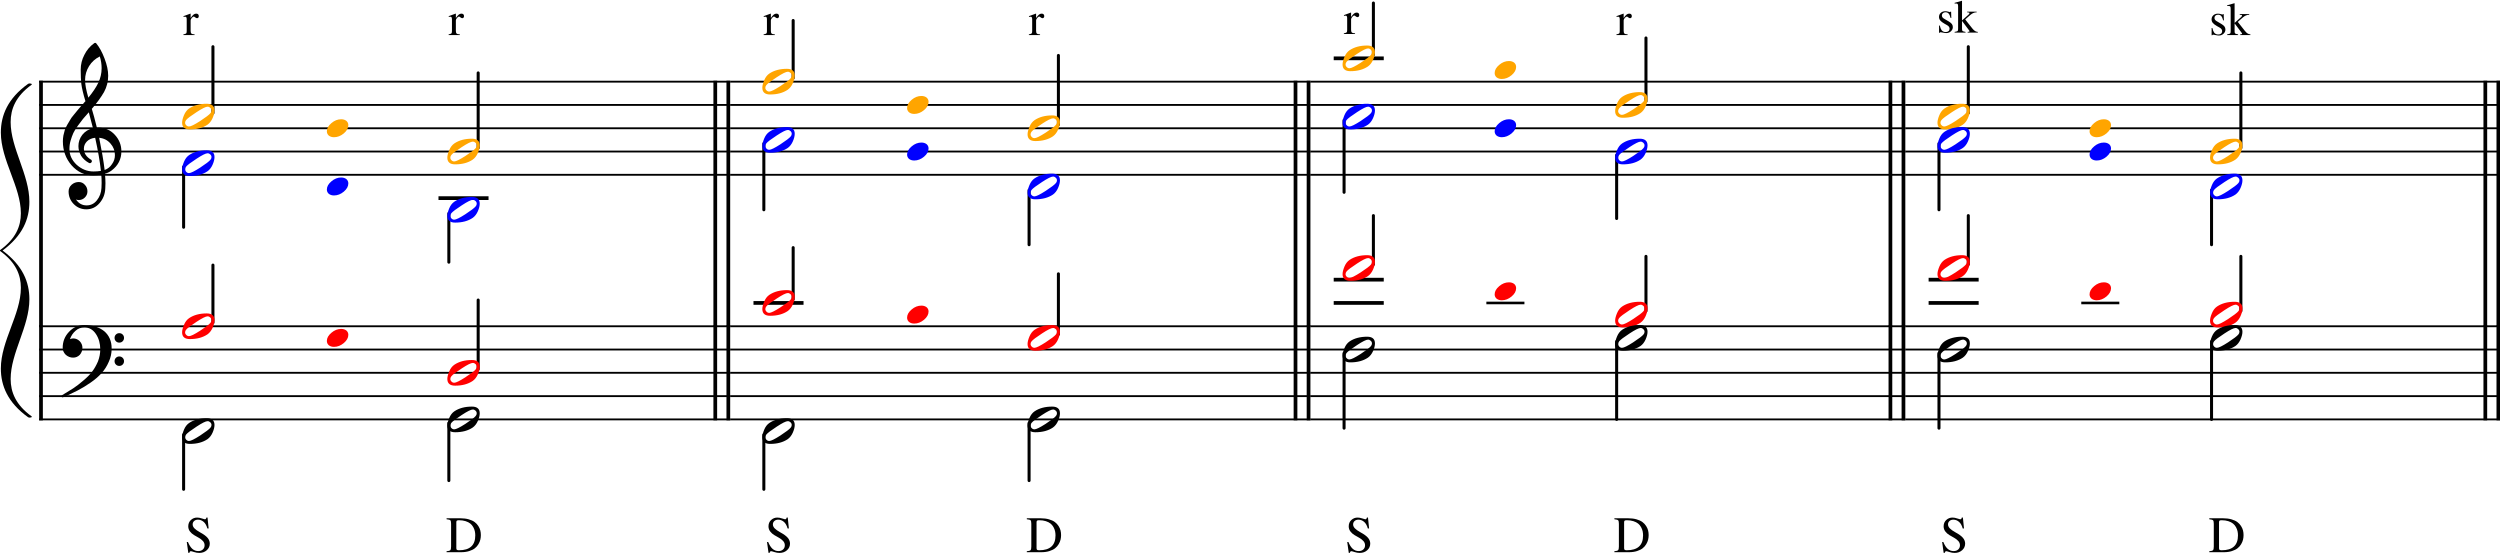 <?xml version="1.0" encoding="UTF-8" standalone="no"?>
<svg width="100%" height="100%" viewBox="0 0 2683 595"
 xmlns="http://www.w3.org/2000/svg" xmlns:xlink="http://www.w3.org/1999/xlink" version="1.2" baseProfile="tiny">
<title>laczenie-akordow-w-pokrewienstwie-sekundy-ruchem-przeciwnym_1</title>
<desc>laczenie-akordow-w-pokrewienstwie-sekundy-ruchem-przeciwnym_1</desc>
<polyline class="" fill="none" stroke="#000000" stroke-width="4.00" stroke-linejoin="bevel" points="44,86.625 44,350.125"/>
<polyline class="" fill="none" stroke="#000000" stroke-width="4.00" stroke-linejoin="bevel" points="44,349.125 44,451.125"/>
<polyline class="" fill="none" stroke="#000000" stroke-width="4.00" stroke-linejoin="bevel" points="767.633,86.625 767.633,350.125"/>
<polyline class="" fill="none" stroke="#000000" stroke-width="4.00" stroke-linejoin="bevel" points="781.633,86.625 781.633,350.125"/>
<polyline class="" fill="none" stroke="#000000" stroke-width="4.00" stroke-linejoin="bevel" points="767.633,349.125 767.633,451.125"/>
<polyline class="" fill="none" stroke="#000000" stroke-width="4.00" stroke-linejoin="bevel" points="781.633,349.125 781.633,451.125"/>
<polyline class="" fill="none" stroke="#000000" stroke-width="4.00" stroke-linejoin="bevel" points="1390.34,86.625 1390.34,350.125"/>
<polyline class="" fill="none" stroke="#000000" stroke-width="4.00" stroke-linejoin="bevel" points="1404.34,86.625 1404.34,350.125"/>
<polyline class="" fill="none" stroke="#000000" stroke-width="4.00" stroke-linejoin="bevel" points="2028.79,86.625 2028.79,350.125"/>
<polyline class="" fill="none" stroke="#000000" stroke-width="4.00" stroke-linejoin="bevel" points="2042.79,86.625 2042.79,350.125"/>
<polyline class="" fill="none" stroke="#000000" stroke-width="4.00" stroke-linejoin="bevel" points="1390.34,349.125 1390.34,451.125"/>
<polyline class="" fill="none" stroke="#000000" stroke-width="4.00" stroke-linejoin="bevel" points="1404.34,349.125 1404.34,451.125"/>
<polyline class="" fill="none" stroke="#000000" stroke-width="4.00" stroke-linejoin="bevel" points="2028.79,349.125 2028.79,451.125"/>
<polyline class="" fill="none" stroke="#000000" stroke-width="4.00" stroke-linejoin="bevel" points="2042.79,349.125 2042.79,451.125"/>
<polyline class="" fill="none" stroke="#000000" stroke-width="4.00" stroke-linejoin="bevel" points="2667.24,86.625 2667.24,350.125"/>
<polyline class="" fill="none" stroke="#000000" stroke-width="4.00" stroke-linejoin="bevel" points="2681.24,86.625 2681.24,350.125"/>
<polyline class="" fill="none" stroke="#000000" stroke-width="4.00" stroke-linejoin="bevel" points="2667.24,349.125 2667.24,451.125"/>
<polyline class="" fill="none" stroke="#000000" stroke-width="4.00" stroke-linejoin="bevel" points="2681.24,349.125 2681.24,451.125"/>
<polyline class="" fill="none" stroke="#000000" stroke-width="2.00" stroke-linejoin="bevel" points="42,87.625 783.633,87.625"/>
<polyline class="" fill="none" stroke="#000000" stroke-width="2.00" stroke-linejoin="bevel" points="42,112.625 783.633,112.625"/>
<polyline class="" fill="none" stroke="#000000" stroke-width="2.00" stroke-linejoin="bevel" points="42,137.625 783.633,137.625"/>
<polyline class="" fill="none" stroke="#000000" stroke-width="2.00" stroke-linejoin="bevel" points="42,162.625 783.633,162.625"/>
<polyline class="" fill="none" stroke="#000000" stroke-width="2.00" stroke-linejoin="bevel" points="42,187.625 783.633,187.625"/>
<polyline class="" fill="none" stroke="#000000" stroke-width="2.00" stroke-linejoin="bevel" points="42,350.125 783.633,350.125"/>
<polyline class="" fill="none" stroke="#000000" stroke-width="2.00" stroke-linejoin="bevel" points="42,375.125 783.633,375.125"/>
<polyline class="" fill="none" stroke="#000000" stroke-width="2.00" stroke-linejoin="bevel" points="42,400.125 783.633,400.125"/>
<polyline class="" fill="none" stroke="#000000" stroke-width="2.00" stroke-linejoin="bevel" points="42,425.125 783.633,425.125"/>
<polyline class="" fill="none" stroke="#000000" stroke-width="2.00" stroke-linejoin="bevel" points="42,450.125 783.633,450.125"/>
<polyline class="" fill="none" stroke="#000000" stroke-width="2.00" stroke-linejoin="bevel" points="783.633,87.625 1406.34,87.625"/>
<polyline class="" fill="none" stroke="#000000" stroke-width="2.00" stroke-linejoin="bevel" points="783.633,112.625 1406.34,112.625"/>
<polyline class="" fill="none" stroke="#000000" stroke-width="2.00" stroke-linejoin="bevel" points="783.633,137.625 1406.34,137.625"/>
<polyline class="" fill="none" stroke="#000000" stroke-width="2.00" stroke-linejoin="bevel" points="783.633,162.625 1406.34,162.625"/>
<polyline class="" fill="none" stroke="#000000" stroke-width="2.00" stroke-linejoin="bevel" points="783.633,187.625 1406.34,187.625"/>
<polyline class="" fill="none" stroke="#000000" stroke-width="2.00" stroke-linejoin="bevel" points="783.633,350.125 1406.34,350.125"/>
<polyline class="" fill="none" stroke="#000000" stroke-width="2.00" stroke-linejoin="bevel" points="783.633,375.125 1406.34,375.125"/>
<polyline class="" fill="none" stroke="#000000" stroke-width="2.00" stroke-linejoin="bevel" points="783.633,400.125 1406.34,400.125"/>
<polyline class="" fill="none" stroke="#000000" stroke-width="2.00" stroke-linejoin="bevel" points="783.633,425.125 1406.34,425.125"/>
<polyline class="" fill="none" stroke="#000000" stroke-width="2.00" stroke-linejoin="bevel" points="783.633,450.125 1406.34,450.125"/>
<polyline class="" fill="none" stroke="#000000" stroke-width="2.00" stroke-linejoin="bevel" points="1406.34,87.625 2044.79,87.625"/>
<polyline class="" fill="none" stroke="#000000" stroke-width="2.00" stroke-linejoin="bevel" points="1406.34,112.625 2044.79,112.625"/>
<polyline class="" fill="none" stroke="#000000" stroke-width="2.00" stroke-linejoin="bevel" points="1406.34,137.625 2044.79,137.625"/>
<polyline class="" fill="none" stroke="#000000" stroke-width="2.00" stroke-linejoin="bevel" points="1406.34,162.625 2044.79,162.625"/>
<polyline class="" fill="none" stroke="#000000" stroke-width="2.00" stroke-linejoin="bevel" points="1406.34,187.625 2044.79,187.625"/>
<polyline class="" fill="none" stroke="#000000" stroke-width="2.00" stroke-linejoin="bevel" points="2044.79,87.625 2683.24,87.625"/>
<polyline class="" fill="none" stroke="#000000" stroke-width="2.00" stroke-linejoin="bevel" points="2044.79,112.625 2683.24,112.625"/>
<polyline class="" fill="none" stroke="#000000" stroke-width="2.00" stroke-linejoin="bevel" points="2044.79,137.625 2683.24,137.625"/>
<polyline class="" fill="none" stroke="#000000" stroke-width="2.00" stroke-linejoin="bevel" points="2044.79,162.625 2683.24,162.625"/>
<polyline class="" fill="none" stroke="#000000" stroke-width="2.00" stroke-linejoin="bevel" points="2044.79,187.625 2683.24,187.625"/>
<polyline class="" fill="none" stroke="#000000" stroke-width="2.00" stroke-linejoin="bevel" points="1406.34,350.125 2044.79,350.125"/>
<polyline class="" fill="none" stroke="#000000" stroke-width="2.00" stroke-linejoin="bevel" points="1406.34,375.125 2044.79,375.125"/>
<polyline class="" fill="none" stroke="#000000" stroke-width="2.00" stroke-linejoin="bevel" points="1406.34,400.125 2044.79,400.125"/>
<polyline class="" fill="none" stroke="#000000" stroke-width="2.00" stroke-linejoin="bevel" points="1406.34,425.125 2044.79,425.125"/>
<polyline class="" fill="none" stroke="#000000" stroke-width="2.00" stroke-linejoin="bevel" points="1406.34,450.125 2044.79,450.125"/>
<polyline class="" fill="none" stroke="#000000" stroke-width="2.00" stroke-linejoin="bevel" points="2044.79,350.125 2683.24,350.125"/>
<polyline class="" fill="none" stroke="#000000" stroke-width="2.00" stroke-linejoin="bevel" points="2044.79,375.125 2683.24,375.125"/>
<polyline class="" fill="none" stroke="#000000" stroke-width="2.00" stroke-linejoin="bevel" points="2044.79,400.125 2683.24,400.125"/>
<polyline class="" fill="none" stroke="#000000" stroke-width="2.00" stroke-linejoin="bevel" points="2044.79,425.125 2683.24,425.125"/>
<polyline class="" fill="none" stroke="#000000" stroke-width="2.00" stroke-linejoin="bevel" points="2044.79,450.125 2683.24,450.125"/>
<polyline class="" fill="none" stroke="#000000" stroke-width="4.00" stroke-linecap="square" stroke-linejoin="bevel" points="472.58,212.625 522.299,212.625"/>
<polyline class="" fill="none" stroke="#000000" stroke-width="4.00" stroke-linecap="square" stroke-linejoin="bevel" points="810.633,325.125 860.352,325.125"/>
<polyline class="" fill="none" stroke="#000000" stroke-width="4.00" stroke-linecap="square" stroke-linejoin="bevel" points="1433.34,62.625 1483.05,62.625"/>
<polyline class="" fill="none" stroke="#000000" stroke-width="4.00" stroke-linecap="square" stroke-linejoin="bevel" points="1433.34,300.125 1483.05,300.125"/>
<polyline class="" fill="none" stroke="#000000" stroke-width="4.00" stroke-linecap="square" stroke-linejoin="bevel" points="1433.34,325.125 1483.05,325.125"/>
<polyline class="" fill="none" stroke="#000000" stroke-width="2.80" stroke-linecap="square" stroke-linejoin="bevel" points="1596.57,325.125 1634.61,325.125"/>
<polyline class="" fill="none" stroke="#000000" stroke-width="4.00" stroke-linecap="square" stroke-linejoin="bevel" points="2071.79,300.125 2121.5,300.125"/>
<polyline class="" fill="none" stroke="#000000" stroke-width="4.00" stroke-linecap="square" stroke-linejoin="bevel" points="2071.79,325.125 2121.5,325.125"/>
<polyline class="" fill="none" stroke="#000000" stroke-width="2.80" stroke-linecap="square" stroke-linejoin="bevel" points="2235.02,325.125 2273.06,325.125"/>
<polyline class="" fill="none" stroke="#000000" stroke-width="3.25" stroke-linecap="round" stroke-linejoin="bevel" points="197.055,179.045 197.055,243.875"/>
<polyline class="" fill="none" stroke="#000000" stroke-width="3.25" stroke-linecap="round" stroke-linejoin="bevel" points="228.524,346.285 228.524,284.5"/>
<polyline class="" fill="none" stroke="#000000" stroke-width="3.25" stroke-linecap="round" stroke-linejoin="bevel" points="228.524,121.285 228.524,50.125"/>
<polyline class="" fill="none" stroke="#000000" stroke-width="3.25" stroke-linecap="round" stroke-linejoin="bevel" points="513.174,158.785 513.174,78.25"/>
<polyline class="" fill="none" stroke="#000000" stroke-width="3.25" stroke-linecap="round" stroke-linejoin="bevel" points="481.705,229.045 481.705,281.375"/>
<polyline class="" fill="none" stroke="#000000" stroke-width="3.25" stroke-linecap="round" stroke-linejoin="bevel" points="197.055,466.545 197.055,525.125"/>
<polyline class="" fill="none" stroke="#000000" stroke-width="3.25" stroke-linecap="round" stroke-linejoin="bevel" points="513.174,396.285 513.174,322"/>
<polyline class="" fill="none" stroke="#000000" stroke-width="3.25" stroke-linecap="round" stroke-linejoin="bevel" points="481.705,454.045 481.705,515.75"/>
<polyline class="" fill="none" stroke="#000000" stroke-width="3.25" stroke-linecap="round" stroke-linejoin="bevel" points="851.227,83.785 851.227,22"/>
<polyline class="" fill="none" stroke="#000000" stroke-width="3.25" stroke-linecap="round" stroke-linejoin="bevel" points="851.227,321.285 851.227,265.75"/>
<polyline class="" fill="none" stroke="#000000" stroke-width="3.25" stroke-linecap="round" stroke-linejoin="bevel" points="819.758,154.045 819.758,225.125"/>
<polyline class="" fill="none" stroke="#000000" stroke-width="3.25" stroke-linecap="round" stroke-linejoin="bevel" points="1135.88,358.785 1135.88,293.875"/>
<polyline class="" fill="none" stroke="#000000" stroke-width="3.25" stroke-linecap="round" stroke-linejoin="bevel" points="1135.88,133.785 1135.88,59.5"/>
<polyline class="" fill="none" stroke="#000000" stroke-width="3.25" stroke-linecap="round" stroke-linejoin="bevel" points="1104.41,204.045 1104.41,262.625"/>
<polyline class="" fill="none" stroke="#000000" stroke-width="3.25" stroke-linecap="round" stroke-linejoin="bevel" points="819.758,466.545 819.758,525.125"/>
<polyline class="" fill="none" stroke="#000000" stroke-width="3.25" stroke-linecap="round" stroke-linejoin="bevel" points="1104.41,454.045 1104.41,515.75"/>
<polyline class="" fill="none" stroke="#000000" stroke-width="3.25" stroke-linecap="round" stroke-linejoin="bevel" points="1473.93,58.785 1473.93,3.25"/>
<polyline class="" fill="none" stroke="#000000" stroke-width="3.25" stroke-linecap="round" stroke-linejoin="bevel" points="1473.93,283.785 1473.93,231.375"/>
<polyline class="" fill="none" stroke="#000000" stroke-width="3.25" stroke-linecap="round" stroke-linejoin="bevel" points="1442.46,129.045 1442.46,206.375"/>
<polyline class="" fill="none" stroke="#000000" stroke-width="3.25" stroke-linecap="round" stroke-linejoin="bevel" points="1766.45,333.785 1766.45,275.125"/>
<polyline class="" fill="none" stroke="#000000" stroke-width="3.25" stroke-linecap="round" stroke-linejoin="bevel" points="1766.45,108.785 1766.45,40.75"/>
<polyline class="" fill="none" stroke="#000000" stroke-width="3.25" stroke-linecap="round" stroke-linejoin="bevel" points="1734.98,166.545 1734.98,234.5"/>
<polyline class="" fill="none" stroke="#000000" stroke-width="3.25" stroke-linecap="round" stroke-linejoin="bevel" points="2080.91,154.045 2080.91,225.125"/>
<polyline class="" fill="none" stroke="#000000" stroke-width="3.25" stroke-linecap="round" stroke-linejoin="bevel" points="1442.46,379.045 1442.46,459.5"/>
<polyline class="" fill="none" stroke="#000000" stroke-width="3.25" stroke-linecap="round" stroke-linejoin="bevel" points="1734.98,366.545 1734.98,450.125"/>
<polyline class="" fill="none" stroke="#000000" stroke-width="3.25" stroke-linecap="round" stroke-linejoin="bevel" points="2080.91,379.045 2080.91,459.5"/>
<polyline class="" fill="none" stroke="#000000" stroke-width="3.25" stroke-linecap="round" stroke-linejoin="bevel" points="2112.38,283.785 2112.38,231.375"/>
<polyline class="" fill="none" stroke="#000000" stroke-width="3.25" stroke-linecap="round" stroke-linejoin="bevel" points="2112.38,121.285 2112.38,50.125"/>
<polyline class="" fill="none" stroke="#000000" stroke-width="3.25" stroke-linecap="round" stroke-linejoin="bevel" points="2404.9,333.785 2404.9,275.125"/>
<polyline class="" fill="none" stroke="#000000" stroke-width="3.25" stroke-linecap="round" stroke-linejoin="bevel" points="2404.9,158.785 2404.9,78.25"/>
<polyline class="" fill="none" stroke="#000000" stroke-width="3.25" stroke-linecap="round" stroke-linejoin="bevel" points="2373.43,204.045 2373.43,262.625"/>
<polyline class="" fill="none" stroke="#000000" stroke-width="3.25" stroke-linecap="round" stroke-linejoin="bevel" points="2373.43,366.545 2373.43,450.125"/>
<path class="" fill="orange" d="M226.977,118.578 C226.977,117.474 226.555,116.531 225.711,115.75 C224.857,114.906 223.878,114.484 222.774,114.484 C220.826,114.484 216.888,116.438 210.961,120.344 C204.836,124.313 201.091,127.146 199.727,128.844 C199.008,129.75 198.649,130.693 198.649,131.672 C198.649,132.776 199.076,133.719 199.93,134.5 C200.711,135.344 201.685,135.766 202.852,135.766 C204.737,135.766 208.711,133.813 214.774,129.906 C220.763,126 224.471,123.167 225.899,121.406 C226.617,120.563 226.977,119.62 226.977,118.578 M221.805,111.359 C227.399,111.359 230.195,113.766 230.195,118.578 C230.195,120.922 229.513,123.656 228.149,126.781 C226.784,129.844 224.961,132.188 222.68,133.813 C217.669,137.198 211.388,138.891 203.836,138.891 C198.232,138.891 195.43,136.484 195.43,131.672 C195.43,129.526 196.112,126.823 197.477,123.563 C198.779,120.438 200.602,118.063 202.945,116.438 C207.966,113.052 214.253,111.359 221.805,111.359"/>
<path class="" fill="blue" d="M226.977,168.578 C226.977,167.474 226.555,166.531 225.711,165.75 C224.857,164.906 223.878,164.484 222.774,164.484 C220.826,164.484 216.888,166.438 210.961,170.344 C204.836,174.313 201.091,177.146 199.727,178.844 C199.008,179.75 198.649,180.693 198.649,181.672 C198.649,182.776 199.076,183.719 199.93,184.5 C200.711,185.344 201.685,185.766 202.852,185.766 C204.737,185.766 208.711,183.813 214.774,179.906 C220.763,176 224.471,173.167 225.899,171.406 C226.617,170.563 226.977,169.62 226.977,168.578 M221.805,161.359 C227.399,161.359 230.195,163.766 230.195,168.578 C230.195,170.922 229.513,173.656 228.149,176.781 C226.784,179.844 224.961,182.188 222.68,183.813 C217.669,187.198 211.388,188.891 203.836,188.891 C198.232,188.891 195.43,186.484 195.43,181.672 C195.43,179.526 196.112,176.823 197.477,173.563 C198.779,170.438 200.602,168.063 202.945,166.438 C207.966,163.052 214.253,161.359 221.805,161.359"/>
<path class="" fill="orange" transform="matrix(0.7,0,0,0.7,350.79,137.625)" d="M21.969,-13.766 C25.094,-13.766 27.734,-12.953 29.891,-11.328 C31.901,-9.568 32.906,-7.354 32.906,-4.688 C32.906,-0.198 30.599,4 25.984,7.906 C21.297,11.812 16.281,13.766 10.938,13.766 C7.812,13.766 5.177,12.953 3.031,11.328 C1.01,9.568 0,7.354 0,4.688 C0,0.198 2.344,-4 7.031,-7.906 C11.594,-11.812 16.573,-13.766 21.969,-13.766"/>
<path class="" fill="orange" d="M511.627,156.078 C511.627,154.974 511.205,154.031 510.361,153.25 C509.507,152.406 508.528,151.984 507.424,151.984 C505.476,151.984 501.538,153.938 495.611,157.844 C489.486,161.813 485.742,164.646 484.377,166.344 C483.658,167.25 483.299,168.193 483.299,169.172 C483.299,170.276 483.726,171.219 484.58,172 C485.361,172.844 486.335,173.266 487.502,173.266 C489.387,173.266 493.361,171.313 499.424,167.406 C505.413,163.5 509.122,160.667 510.549,158.906 C511.268,158.063 511.627,157.12 511.627,156.078 M506.455,148.859 C512.049,148.859 514.846,151.266 514.846,156.078 C514.846,158.422 514.163,161.156 512.799,164.281 C511.434,167.344 509.611,169.688 507.33,171.313 C502.32,174.698 496.038,176.391 488.486,176.391 C482.882,176.391 480.08,173.984 480.08,169.172 C480.08,167.026 480.762,164.323 482.127,161.063 C483.429,157.938 485.252,155.563 487.596,153.938 C492.617,150.552 498.903,148.859 506.455,148.859"/>
<path class="" fill="blue" transform="matrix(0.7,0,0,0.7,350.79,200.125)" d="M21.969,-13.766 C25.094,-13.766 27.734,-12.953 29.891,-11.328 C31.901,-9.568 32.906,-7.354 32.906,-4.688 C32.906,-0.198 30.599,4 25.984,7.906 C21.297,11.812 16.281,13.766 10.938,13.766 C7.812,13.766 5.177,12.953 3.031,11.328 C1.01,9.568 0,7.354 0,4.688 C0,0.198 2.344,-4 7.031,-7.906 C11.594,-11.812 16.573,-13.766 21.969,-13.766"/>
<path class="" fill="blue" d="M511.627,218.578 C511.627,217.474 511.205,216.531 510.361,215.75 C509.507,214.906 508.528,214.484 507.424,214.484 C505.476,214.484 501.538,216.438 495.611,220.344 C489.486,224.313 485.742,227.146 484.377,228.844 C483.658,229.75 483.299,230.693 483.299,231.672 C483.299,232.776 483.726,233.719 484.58,234.5 C485.361,235.344 486.335,235.766 487.502,235.766 C489.387,235.766 493.361,233.813 499.424,229.906 C505.413,226 509.122,223.167 510.549,221.406 C511.268,220.563 511.627,219.62 511.627,218.578 M506.455,211.359 C512.049,211.359 514.846,213.766 514.846,218.578 C514.846,220.922 514.163,223.656 512.799,226.781 C511.434,229.844 509.611,232.188 507.33,233.813 C502.32,237.198 496.038,238.891 488.486,238.891 C482.882,238.891 480.08,236.484 480.08,231.672 C480.08,229.526 480.762,226.823 482.127,223.563 C483.429,220.438 485.252,218.063 487.596,216.438 C492.617,213.052 498.903,211.359 506.455,211.359"/>
<path class="" fill="red" d="M226.977,343.578 C226.977,342.474 226.555,341.531 225.711,340.75 C224.857,339.906 223.878,339.485 222.774,339.485 C220.826,339.485 216.888,341.438 210.961,345.344 C204.836,349.313 201.091,352.146 199.727,353.844 C199.008,354.75 198.649,355.693 198.649,356.672 C198.649,357.776 199.076,358.719 199.93,359.5 C200.711,360.344 201.685,360.766 202.852,360.766 C204.737,360.766 208.711,358.813 214.774,354.906 C220.763,351 224.471,348.167 225.899,346.406 C226.617,345.563 226.977,344.62 226.977,343.578 M221.805,336.36 C227.399,336.36 230.195,338.766 230.195,343.578 C230.195,345.922 229.513,348.656 228.149,351.781 C226.784,354.844 224.961,357.188 222.68,358.813 C217.669,362.198 211.388,363.891 203.836,363.891 C198.232,363.891 195.43,361.485 195.43,356.672 C195.43,354.526 196.112,351.823 197.477,348.563 C198.779,345.438 200.602,343.063 202.945,341.438 C207.966,338.052 214.253,336.36 221.805,336.36"/>
<path class="" d="M226.977,456.078 C226.977,454.974 226.555,454.032 225.711,453.25 C224.857,452.407 223.878,451.985 222.774,451.985 C220.826,451.985 216.888,453.938 210.961,457.844 C204.836,461.813 201.091,464.646 199.727,466.344 C199.008,467.25 198.649,468.193 198.649,469.172 C198.649,470.276 199.076,471.219 199.93,472 C200.711,472.844 201.685,473.266 202.852,473.266 C204.737,473.266 208.711,471.313 214.774,467.407 C220.763,463.5 224.471,460.667 225.899,458.907 C226.617,458.063 226.977,457.12 226.977,456.078 M221.805,448.86 C227.399,448.86 230.195,451.266 230.195,456.078 C230.195,458.422 229.513,461.157 228.149,464.282 C226.784,467.344 224.961,469.688 222.68,471.313 C217.669,474.698 211.388,476.391 203.836,476.391 C198.232,476.391 195.43,473.985 195.43,469.172 C195.43,467.026 196.112,464.323 197.477,461.063 C198.779,457.938 200.602,455.563 202.945,453.938 C207.966,450.552 214.253,448.86 221.805,448.86"/>
<path class="" fill="red" transform="matrix(0.7,0,0,0.7,350.79,362.625)" d="M21.969,-13.766 C25.094,-13.766 27.734,-12.953 29.891,-11.328 C31.901,-9.568 32.906,-7.354 32.906,-4.688 C32.906,-0.198 30.599,4 25.984,7.906 C21.297,11.812 16.281,13.766 10.938,13.766 C7.812,13.766 5.177,12.953 3.031,11.328 C1.01,9.568 0,7.354 0,4.688 C0,0.198 2.344,-4 7.031,-7.906 C11.594,-11.812 16.573,-13.766 21.969,-13.766"/>
<path class="" fill="red" d="M511.627,393.578 C511.627,392.474 511.205,391.531 510.361,390.75 C509.507,389.906 508.528,389.485 507.424,389.485 C505.476,389.485 501.538,391.438 495.611,395.344 C489.486,399.313 485.742,402.146 484.377,403.844 C483.658,404.75 483.299,405.693 483.299,406.672 C483.299,407.776 483.726,408.719 484.58,409.5 C485.361,410.344 486.335,410.766 487.502,410.766 C489.387,410.766 493.361,408.813 499.424,404.906 C505.413,401 509.122,398.167 510.549,396.406 C511.268,395.563 511.627,394.62 511.627,393.578 M506.455,386.36 C512.049,386.36 514.846,388.766 514.846,393.578 C514.846,395.922 514.163,398.656 512.799,401.781 C511.434,404.844 509.611,407.188 507.33,408.813 C502.32,412.198 496.038,413.891 488.486,413.891 C482.882,413.891 480.08,411.485 480.08,406.672 C480.08,404.526 480.762,401.823 482.127,398.563 C483.429,395.438 485.252,393.063 487.596,391.438 C492.617,388.052 498.903,386.36 506.455,386.36"/>
<path class="" d="M511.627,443.578 C511.627,442.474 511.205,441.532 510.361,440.75 C509.507,439.907 508.528,439.485 507.424,439.485 C505.476,439.485 501.538,441.438 495.611,445.344 C489.486,449.313 485.742,452.146 484.377,453.844 C483.658,454.75 483.299,455.693 483.299,456.672 C483.299,457.776 483.726,458.719 484.58,459.5 C485.361,460.344 486.335,460.766 487.502,460.766 C489.387,460.766 493.361,458.813 499.424,454.907 C505.413,451 509.122,448.167 510.549,446.407 C511.268,445.563 511.627,444.62 511.627,443.578 M506.455,436.36 C512.049,436.36 514.846,438.766 514.846,443.578 C514.846,445.922 514.163,448.657 512.799,451.782 C511.434,454.844 509.611,457.188 507.33,458.813 C502.32,462.198 496.038,463.891 488.486,463.891 C482.882,463.891 480.08,461.485 480.08,456.672 C480.08,454.526 480.762,451.823 482.127,448.563 C483.429,445.438 485.252,443.063 487.596,441.438 C492.617,438.052 498.903,436.36 506.455,436.36"/>
<path class="" fill="orange" d="M849.68,81.078 C849.68,79.974 849.258,79.031 848.414,78.25 C847.56,77.406 846.581,76.984 845.477,76.984 C843.529,76.984 839.591,78.938 833.664,82.844 C827.539,86.812 823.794,89.646 822.43,91.344 C821.711,92.25 821.352,93.193 821.352,94.172 C821.352,95.276 821.779,96.219 822.633,97 C823.414,97.844 824.388,98.266 825.555,98.266 C827.44,98.266 831.414,96.312 837.477,92.406 C843.466,88.5 847.174,85.667 848.602,83.906 C849.32,83.062 849.68,82.12 849.68,81.078 M844.508,73.859 C850.102,73.859 852.898,76.266 852.898,81.078 C852.898,83.422 852.216,86.156 850.852,89.281 C849.487,92.344 847.664,94.688 845.383,96.312 C840.372,99.698 834.091,101.391 826.539,101.391 C820.935,101.391 818.133,98.984 818.133,94.172 C818.133,92.026 818.815,89.323 820.18,86.062 C821.482,82.938 823.305,80.562 825.648,78.938 C830.669,75.552 836.956,73.859 844.508,73.859"/>
<path class="" fill="blue" d="M849.68,143.578 C849.68,142.474 849.258,141.531 848.414,140.75 C847.56,139.906 846.581,139.484 845.477,139.484 C843.529,139.484 839.591,141.438 833.664,145.344 C827.539,149.313 823.794,152.146 822.43,153.844 C821.711,154.75 821.352,155.693 821.352,156.672 C821.352,157.776 821.779,158.719 822.633,159.5 C823.414,160.344 824.388,160.766 825.555,160.766 C827.44,160.766 831.414,158.813 837.477,154.906 C843.466,151 847.174,148.167 848.602,146.406 C849.32,145.563 849.68,144.62 849.68,143.578 M844.508,136.359 C850.102,136.359 852.898,138.766 852.898,143.578 C852.898,145.922 852.216,148.656 850.852,151.781 C849.487,154.844 847.664,157.188 845.383,158.813 C840.372,162.198 834.091,163.891 826.539,163.891 C820.935,163.891 818.133,161.484 818.133,156.672 C818.133,154.526 818.815,151.823 820.18,148.563 C821.482,145.438 823.305,143.063 825.648,141.438 C830.669,138.052 836.956,136.359 844.508,136.359"/>
<path class="" fill="orange" transform="matrix(0.7,0,0,0.7,973.49,112.625)" d="M21.969,-13.766 C25.094,-13.766 27.734,-12.953 29.891,-11.328 C31.901,-9.568 32.906,-7.354 32.906,-4.688 C32.906,-0.198 30.599,4 25.984,7.906 C21.297,11.812 16.281,13.766 10.938,13.766 C7.812,13.766 5.177,12.953 3.031,11.328 C1.01,9.568 0,7.354 0,4.688 C0,0.198 2.344,-4 7.031,-7.906 C11.594,-11.812 16.573,-13.766 21.969,-13.766"/>
<path class="" fill="orange" d="M1134.33,131.078 C1134.33,129.974 1133.91,129.031 1133.06,128.25 C1132.21,127.406 1131.23,126.984 1130.13,126.984 C1128.18,126.984 1124.24,128.938 1118.31,132.844 C1112.19,136.813 1108.44,139.646 1107.08,141.344 C1106.36,142.25 1106,143.193 1106,144.172 C1106,145.276 1106.43,146.219 1107.28,147 C1108.06,147.844 1109.04,148.266 1110.2,148.266 C1112.09,148.266 1116.06,146.313 1122.13,142.406 C1128.12,138.5 1131.82,135.667 1133.25,133.906 C1133.97,133.063 1134.33,132.12 1134.33,131.078 M1129.16,123.859 C1134.75,123.859 1137.55,126.266 1137.55,131.078 C1137.55,133.422 1136.87,136.156 1135.5,139.281 C1134.14,142.344 1132.31,144.688 1130.03,146.313 C1125.02,149.698 1118.74,151.391 1111.19,151.391 C1105.59,151.391 1102.78,148.984 1102.78,144.172 C1102.78,142.026 1103.47,139.323 1104.83,136.063 C1106.13,132.938 1107.95,130.563 1110.3,128.938 C1115.32,125.552 1121.61,123.859 1129.16,123.859"/>
<path class="" fill="blue" transform="matrix(0.7,0,0,0.7,973.49,162.625)" d="M21.969,-13.766 C25.094,-13.766 27.734,-12.953 29.891,-11.328 C31.901,-9.568 32.906,-7.354 32.906,-4.688 C32.906,-0.198 30.599,4 25.984,7.906 C21.297,11.812 16.281,13.766 10.938,13.766 C7.812,13.766 5.177,12.953 3.031,11.328 C1.01,9.568 0,7.354 0,4.688 C0,0.198 2.344,-4 7.031,-7.906 C11.594,-11.812 16.573,-13.766 21.969,-13.766"/>
<path class="" fill="blue" d="M1134.33,193.578 C1134.33,192.474 1133.91,191.531 1133.06,190.75 C1132.21,189.906 1131.23,189.484 1130.13,189.484 C1128.18,189.484 1124.24,191.438 1118.31,195.344 C1112.19,199.313 1108.44,202.146 1107.08,203.844 C1106.36,204.75 1106,205.693 1106,206.672 C1106,207.776 1106.43,208.719 1107.28,209.5 C1108.06,210.344 1109.04,210.766 1110.2,210.766 C1112.09,210.766 1116.06,208.813 1122.13,204.906 C1128.12,201 1131.82,198.167 1133.25,196.406 C1133.97,195.563 1134.33,194.62 1134.33,193.578 M1129.16,186.359 C1134.75,186.359 1137.55,188.766 1137.55,193.578 C1137.55,195.922 1136.87,198.656 1135.5,201.781 C1134.14,204.844 1132.31,207.188 1130.03,208.813 C1125.02,212.198 1118.74,213.891 1111.19,213.891 C1105.59,213.891 1102.78,211.484 1102.78,206.672 C1102.78,204.526 1103.47,201.823 1104.83,198.563 C1106.13,195.438 1107.95,193.063 1110.3,191.438 C1115.32,188.052 1121.61,186.359 1129.16,186.359"/>
<path class="" fill="red" d="M849.68,318.578 C849.68,317.474 849.258,316.531 848.414,315.75 C847.56,314.906 846.581,314.485 845.477,314.485 C843.529,314.485 839.591,316.438 833.664,320.344 C827.539,324.313 823.794,327.146 822.43,328.844 C821.711,329.75 821.352,330.693 821.352,331.672 C821.352,332.776 821.779,333.719 822.633,334.5 C823.414,335.344 824.388,335.766 825.555,335.766 C827.44,335.766 831.414,333.813 837.477,329.906 C843.466,326 847.174,323.167 848.602,321.406 C849.32,320.563 849.68,319.62 849.68,318.578 M844.508,311.36 C850.102,311.36 852.898,313.766 852.898,318.578 C852.898,320.922 852.216,323.656 850.852,326.781 C849.487,329.844 847.664,332.188 845.383,333.813 C840.372,337.198 834.091,338.891 826.539,338.891 C820.935,338.891 818.133,336.485 818.133,331.672 C818.133,329.526 818.815,326.823 820.18,323.563 C821.482,320.438 823.305,318.063 825.648,316.438 C830.669,313.052 836.956,311.36 844.508,311.36"/>
<path class="" d="M849.68,456.078 C849.68,454.974 849.258,454.032 848.414,453.25 C847.56,452.407 846.581,451.985 845.477,451.985 C843.529,451.985 839.591,453.938 833.664,457.844 C827.539,461.813 823.794,464.646 822.43,466.344 C821.711,467.25 821.352,468.193 821.352,469.172 C821.352,470.276 821.779,471.219 822.633,472 C823.414,472.844 824.388,473.266 825.555,473.266 C827.44,473.266 831.414,471.313 837.477,467.407 C843.466,463.5 847.174,460.667 848.602,458.907 C849.32,458.063 849.68,457.12 849.68,456.078 M844.508,448.86 C850.102,448.86 852.898,451.266 852.898,456.078 C852.898,458.422 852.216,461.157 850.852,464.282 C849.487,467.344 847.664,469.688 845.383,471.313 C840.372,474.698 834.091,476.391 826.539,476.391 C820.935,476.391 818.133,473.985 818.133,469.172 C818.133,467.026 818.815,464.323 820.18,461.063 C821.482,457.938 823.305,455.563 825.648,453.938 C830.669,450.552 836.956,448.86 844.508,448.86"/>
<path class="" fill="red" transform="matrix(0.7,0,0,0.7,973.49,337.625)" d="M21.969,-13.766 C25.094,-13.766 27.734,-12.953 29.891,-11.328 C31.901,-9.568 32.906,-7.354 32.906,-4.688 C32.906,-0.198 30.599,4 25.984,7.906 C21.297,11.812 16.281,13.766 10.938,13.766 C7.812,13.766 5.177,12.953 3.031,11.328 C1.01,9.568 0,7.354 0,4.688 C0,0.198 2.344,-4 7.031,-7.906 C11.594,-11.812 16.573,-13.766 21.969,-13.766"/>
<path class="" fill="red" d="M1134.33,356.078 C1134.33,354.974 1133.91,354.031 1133.06,353.25 C1132.21,352.406 1131.23,351.985 1130.13,351.985 C1128.18,351.985 1124.24,353.938 1118.31,357.844 C1112.19,361.813 1108.44,364.646 1107.08,366.344 C1106.36,367.25 1106,368.193 1106,369.172 C1106,370.276 1106.43,371.219 1107.28,372 C1108.06,372.844 1109.04,373.266 1110.2,373.266 C1112.09,373.266 1116.06,371.313 1122.13,367.406 C1128.12,363.5 1131.82,360.667 1133.25,358.906 C1133.97,358.063 1134.33,357.12 1134.33,356.078 M1129.16,348.86 C1134.75,348.86 1137.55,351.266 1137.55,356.078 C1137.55,358.422 1136.87,361.156 1135.5,364.281 C1134.14,367.344 1132.31,369.688 1130.03,371.313 C1125.02,374.698 1118.74,376.391 1111.19,376.391 C1105.59,376.391 1102.78,373.985 1102.78,369.172 C1102.78,367.026 1103.47,364.323 1104.83,361.063 C1106.13,357.938 1107.95,355.563 1110.3,353.938 C1115.32,350.552 1121.61,348.86 1129.16,348.86"/>
<path class="" d="M1134.33,443.578 C1134.33,442.474 1133.91,441.532 1133.06,440.75 C1132.21,439.907 1131.23,439.485 1130.13,439.485 C1128.18,439.485 1124.24,441.438 1118.31,445.344 C1112.19,449.313 1108.44,452.146 1107.08,453.844 C1106.36,454.75 1106,455.693 1106,456.672 C1106,457.776 1106.43,458.719 1107.28,459.5 C1108.06,460.344 1109.04,460.766 1110.2,460.766 C1112.09,460.766 1116.06,458.813 1122.13,454.907 C1128.12,451 1131.82,448.167 1133.25,446.407 C1133.97,445.563 1134.33,444.62 1134.33,443.578 M1129.16,436.36 C1134.75,436.36 1137.55,438.766 1137.55,443.578 C1137.55,445.922 1136.87,448.657 1135.5,451.782 C1134.14,454.844 1132.31,457.188 1130.03,458.813 C1125.02,462.198 1118.74,463.891 1111.19,463.891 C1105.59,463.891 1102.78,461.485 1102.78,456.672 C1102.78,454.526 1103.47,451.823 1104.83,448.563 C1106.13,445.438 1107.95,443.063 1110.3,441.438 C1115.32,438.052 1121.61,436.36 1129.16,436.36"/>
<path class="" fill="red" d="M1472.38,281.078 C1472.38,279.974 1471.96,279.031 1471.12,278.25 C1470.26,277.406 1469.28,276.985 1468.18,276.985 C1466.23,276.985 1462.29,278.938 1456.37,282.844 C1450.24,286.813 1446.5,289.646 1445.13,291.344 C1444.41,292.25 1444.05,293.193 1444.05,294.172 C1444.05,295.276 1444.48,296.219 1445.34,297 C1446.12,297.844 1447.09,298.266 1448.26,298.266 C1450.14,298.266 1454.12,296.313 1460.18,292.406 C1466.17,288.5 1469.88,285.667 1471.3,283.906 C1472.02,283.063 1472.38,282.12 1472.38,281.078 M1467.21,273.86 C1472.8,273.86 1475.6,276.266 1475.6,281.078 C1475.6,283.422 1474.92,286.156 1473.55,289.281 C1472.19,292.344 1470.37,294.688 1468.09,296.313 C1463.08,299.698 1456.79,301.391 1449.24,301.391 C1443.64,301.391 1440.84,298.985 1440.84,294.172 C1440.84,292.026 1441.52,289.323 1442.88,286.063 C1444.18,282.938 1446.01,280.563 1448.35,278.938 C1453.37,275.552 1459.66,273.86 1467.21,273.86"/>
<path class="" fill="orange" d="M1472.38,56.078 C1472.38,54.974 1471.96,54.031 1471.12,53.25 C1470.26,52.406 1469.28,51.984 1468.18,51.984 C1466.23,51.984 1462.29,53.938 1456.37,57.844 C1450.24,61.812 1446.5,64.646 1445.13,66.344 C1444.41,67.25 1444.05,68.193 1444.05,69.172 C1444.05,70.276 1444.48,71.219 1445.34,72 C1446.12,72.844 1447.09,73.266 1448.26,73.266 C1450.14,73.266 1454.12,71.312 1460.18,67.406 C1466.17,63.5 1469.88,60.667 1471.3,58.906 C1472.02,58.062 1472.38,57.12 1472.38,56.078 M1467.21,48.859 C1472.8,48.859 1475.6,51.266 1475.6,56.078 C1475.6,58.422 1474.92,61.156 1473.55,64.281 C1472.19,67.344 1470.37,69.688 1468.09,71.312 C1463.08,74.698 1456.79,76.391 1449.24,76.391 C1443.64,76.391 1440.84,73.984 1440.84,69.172 C1440.84,67.026 1441.52,64.323 1442.88,61.062 C1444.18,57.938 1446.01,55.562 1448.35,53.938 C1453.37,50.552 1459.66,48.859 1467.21,48.859"/>
<path class="" fill="blue" d="M1472.38,118.578 C1472.38,117.474 1471.96,116.531 1471.12,115.75 C1470.26,114.906 1469.28,114.484 1468.18,114.484 C1466.23,114.484 1462.29,116.438 1456.37,120.344 C1450.24,124.313 1446.5,127.146 1445.13,128.844 C1444.41,129.75 1444.05,130.693 1444.05,131.672 C1444.05,132.776 1444.48,133.719 1445.34,134.5 C1446.12,135.344 1447.09,135.766 1448.26,135.766 C1450.14,135.766 1454.12,133.813 1460.18,129.906 C1466.17,126 1469.88,123.167 1471.3,121.406 C1472.02,120.563 1472.38,119.62 1472.38,118.578 M1467.21,111.359 C1472.8,111.359 1475.6,113.766 1475.6,118.578 C1475.6,120.922 1474.92,123.656 1473.55,126.781 C1472.19,129.844 1470.37,132.188 1468.09,133.813 C1463.08,137.198 1456.79,138.891 1449.24,138.891 C1443.64,138.891 1440.84,136.484 1440.84,131.672 C1440.84,129.526 1441.52,126.823 1442.88,123.563 C1444.18,120.438 1446.01,118.063 1448.35,116.438 C1453.37,113.052 1459.66,111.359 1467.21,111.359"/>
<path class="" fill="orange" transform="matrix(0.7,0,0,0.7,1604.07,75.125)" d="M21.969,-13.766 C25.094,-13.766 27.734,-12.953 29.891,-11.328 C31.901,-9.568 32.906,-7.354 32.906,-4.688 C32.906,-0.198 30.599,4 25.984,7.906 C21.297,11.812 16.281,13.766 10.938,13.766 C7.812,13.766 5.177,12.953 3.031,11.328 C1.01,9.568 0,7.354 0,4.688 C0,0.198 2.344,-4 7.031,-7.906 C11.594,-11.812 16.573,-13.766 21.969,-13.766"/>
<path class="" fill="blue" transform="matrix(0.7,0,0,0.7,1604.07,137.625)" d="M21.969,-13.766 C25.094,-13.766 27.734,-12.953 29.891,-11.328 C31.901,-9.568 32.906,-7.354 32.906,-4.688 C32.906,-0.198 30.599,4 25.984,7.906 C21.297,11.812 16.281,13.766 10.938,13.766 C7.812,13.766 5.177,12.953 3.031,11.328 C1.01,9.568 0,7.354 0,4.688 C0,0.198 2.344,-4 7.031,-7.906 C11.594,-11.812 16.573,-13.766 21.969,-13.766"/>
<path class="" fill="orange" d="M1764.91,106.078 C1764.91,104.974 1764.48,104.031 1763.64,103.25 C1762.79,102.406 1761.81,101.984 1760.7,101.984 C1758.76,101.984 1754.82,103.938 1748.89,107.844 C1742.77,111.813 1739.02,114.646 1737.66,116.344 C1736.94,117.25 1736.58,118.193 1736.58,119.172 C1736.58,120.276 1737.01,121.219 1737.86,122 C1738.64,122.844 1739.61,123.266 1740.78,123.266 C1742.67,123.266 1746.64,121.313 1752.7,117.406 C1758.69,113.5 1762.4,110.667 1763.83,108.906 C1764.55,108.063 1764.91,107.12 1764.91,106.078 M1759.73,98.859 C1765.33,98.859 1768.13,101.266 1768.13,106.078 C1768.13,108.422 1767.44,111.156 1766.08,114.281 C1764.71,117.344 1762.89,119.688 1760.61,121.313 C1755.6,124.698 1749.32,126.391 1741.77,126.391 C1736.16,126.391 1733.36,123.984 1733.36,119.172 C1733.36,117.026 1734.04,114.323 1735.41,111.063 C1736.71,107.938 1738.53,105.563 1740.88,103.938 C1745.9,100.552 1752.18,98.859 1759.73,98.859"/>
<path class="" fill="blue" d="M1764.91,156.078 C1764.91,154.974 1764.48,154.031 1763.64,153.25 C1762.79,152.406 1761.81,151.984 1760.7,151.984 C1758.76,151.984 1754.82,153.938 1748.89,157.844 C1742.77,161.813 1739.02,164.646 1737.66,166.344 C1736.94,167.25 1736.58,168.193 1736.58,169.172 C1736.58,170.276 1737.01,171.219 1737.86,172 C1738.64,172.844 1739.61,173.266 1740.78,173.266 C1742.67,173.266 1746.64,171.313 1752.7,167.406 C1758.69,163.5 1762.4,160.667 1763.83,158.906 C1764.55,158.063 1764.91,157.12 1764.91,156.078 M1759.73,148.859 C1765.33,148.859 1768.13,151.266 1768.13,156.078 C1768.13,158.422 1767.44,161.156 1766.08,164.281 C1764.71,167.344 1762.89,169.688 1760.61,171.313 C1755.6,174.698 1749.32,176.391 1741.77,176.391 C1736.16,176.391 1733.36,173.984 1733.36,169.172 C1733.36,167.026 1734.04,164.323 1735.41,161.063 C1736.71,157.938 1738.53,155.563 1740.88,153.938 C1745.9,150.552 1752.18,148.859 1759.73,148.859"/>
<path class="" fill="red" d="M2110.83,281.078 C2110.83,279.974 2110.41,279.031 2109.57,278.25 C2108.71,277.406 2107.73,276.985 2106.63,276.985 C2104.68,276.985 2100.74,278.938 2094.82,282.844 C2088.69,286.813 2084.95,289.646 2083.58,291.344 C2082.86,292.25 2082.5,293.193 2082.5,294.172 C2082.5,295.276 2082.93,296.219 2083.79,297 C2084.57,297.844 2085.54,298.266 2086.71,298.266 C2088.59,298.266 2092.57,296.313 2098.63,292.406 C2104.62,288.5 2108.33,285.667 2109.75,283.906 C2110.47,283.063 2110.83,282.12 2110.83,281.078 M2105.66,273.86 C2111.25,273.86 2114.05,276.266 2114.05,281.078 C2114.05,283.422 2113.37,286.156 2112,289.281 C2110.64,292.344 2108.82,294.688 2106.54,296.313 C2101.53,299.698 2095.24,301.391 2087.69,301.391 C2082.09,301.391 2079.29,298.985 2079.29,294.172 C2079.29,292.026 2079.97,289.323 2081.33,286.063 C2082.63,282.938 2084.46,280.563 2086.8,278.938 C2091.82,275.552 2098.11,273.86 2105.66,273.86"/>
<path class="" fill="orange" d="M2110.83,118.578 C2110.83,117.474 2110.41,116.531 2109.57,115.75 C2108.71,114.906 2107.73,114.484 2106.63,114.484 C2104.68,114.484 2100.74,116.438 2094.82,120.344 C2088.69,124.313 2084.95,127.146 2083.58,128.844 C2082.86,129.75 2082.5,130.693 2082.5,131.672 C2082.5,132.776 2082.93,133.719 2083.79,134.5 C2084.57,135.344 2085.54,135.766 2086.71,135.766 C2088.59,135.766 2092.57,133.813 2098.63,129.906 C2104.62,126 2108.33,123.167 2109.75,121.406 C2110.47,120.563 2110.83,119.62 2110.83,118.578 M2105.66,111.359 C2111.25,111.359 2114.05,113.766 2114.05,118.578 C2114.05,120.922 2113.37,123.656 2112,126.781 C2110.64,129.844 2108.82,132.188 2106.54,133.813 C2101.53,137.198 2095.24,138.891 2087.69,138.891 C2082.09,138.891 2079.29,136.484 2079.29,131.672 C2079.29,129.526 2079.97,126.823 2081.33,123.563 C2082.63,120.438 2084.46,118.063 2086.8,116.438 C2091.82,113.052 2098.11,111.359 2105.66,111.359"/>
<path class="" fill="blue" d="M2110.83,143.578 C2110.83,142.474 2110.41,141.531 2109.57,140.75 C2108.71,139.906 2107.73,139.484 2106.63,139.484 C2104.68,139.484 2100.74,141.438 2094.82,145.344 C2088.69,149.313 2084.95,152.146 2083.58,153.844 C2082.86,154.75 2082.5,155.693 2082.5,156.672 C2082.5,157.776 2082.93,158.719 2083.79,159.5 C2084.57,160.344 2085.54,160.766 2086.71,160.766 C2088.59,160.766 2092.57,158.813 2098.63,154.906 C2104.62,151 2108.33,148.167 2109.75,146.406 C2110.47,145.563 2110.83,144.62 2110.83,143.578 M2105.66,136.359 C2111.25,136.359 2114.05,138.766 2114.05,143.578 C2114.05,145.922 2113.37,148.656 2112,151.781 C2110.64,154.844 2108.82,157.188 2106.54,158.813 C2101.53,162.198 2095.24,163.891 2087.69,163.891 C2082.09,163.891 2079.29,161.484 2079.29,156.672 C2079.29,154.526 2079.97,151.823 2081.33,148.563 C2082.63,145.438 2084.46,143.063 2086.8,141.438 C2091.82,138.052 2098.11,136.359 2105.66,136.359"/>
<path class="" d="M1472.38,368.578 C1472.38,367.474 1471.96,366.531 1471.12,365.75 C1470.26,364.906 1469.28,364.485 1468.18,364.485 C1466.23,364.485 1462.29,366.438 1456.37,370.344 C1450.24,374.313 1446.5,377.146 1445.13,378.844 C1444.41,379.75 1444.05,380.693 1444.05,381.672 C1444.05,382.776 1444.48,383.719 1445.34,384.5 C1446.12,385.344 1447.09,385.766 1448.26,385.766 C1450.14,385.766 1454.12,383.813 1460.18,379.906 C1466.17,376 1469.88,373.167 1471.3,371.406 C1472.02,370.563 1472.38,369.62 1472.38,368.578 M1467.21,361.36 C1472.8,361.36 1475.6,363.766 1475.6,368.578 C1475.6,370.922 1474.92,373.656 1473.55,376.781 C1472.19,379.844 1470.37,382.188 1468.09,383.813 C1463.08,387.198 1456.79,388.891 1449.24,388.891 C1443.64,388.891 1440.84,386.485 1440.84,381.672 C1440.84,379.526 1441.52,376.823 1442.88,373.563 C1444.18,370.438 1446.01,368.063 1448.35,366.438 C1453.37,363.052 1459.66,361.36 1467.21,361.36"/>
<path class="" fill="red" transform="matrix(0.7,0,0,0.7,1604.07,312.625)" d="M21.969,-13.766 C25.094,-13.766 27.734,-12.953 29.891,-11.328 C31.901,-9.568 32.906,-7.354 32.906,-4.688 C32.906,-0.198 30.599,4 25.984,7.906 C21.297,11.812 16.281,13.766 10.938,13.766 C7.812,13.766 5.177,12.953 3.031,11.328 C1.01,9.568 0,7.354 0,4.688 C0,0.198 2.344,-4 7.031,-7.906 C11.594,-11.812 16.573,-13.766 21.969,-13.766"/>
<path class="" fill="red" d="M1764.91,331.078 C1764.91,329.974 1764.48,329.031 1763.64,328.25 C1762.79,327.406 1761.81,326.985 1760.7,326.985 C1758.76,326.985 1754.82,328.938 1748.89,332.844 C1742.77,336.813 1739.02,339.646 1737.66,341.344 C1736.94,342.25 1736.58,343.193 1736.58,344.172 C1736.58,345.276 1737.01,346.219 1737.86,347 C1738.64,347.844 1739.61,348.266 1740.78,348.266 C1742.67,348.266 1746.64,346.313 1752.7,342.406 C1758.69,338.5 1762.4,335.667 1763.83,333.906 C1764.55,333.063 1764.91,332.12 1764.91,331.078 M1759.73,323.86 C1765.33,323.86 1768.13,326.266 1768.13,331.078 C1768.13,333.422 1767.44,336.156 1766.08,339.281 C1764.71,342.344 1762.89,344.688 1760.61,346.313 C1755.6,349.698 1749.32,351.391 1741.77,351.391 C1736.16,351.391 1733.36,348.985 1733.36,344.172 C1733.36,342.026 1734.04,339.323 1735.41,336.063 C1736.71,332.938 1738.53,330.563 1740.88,328.938 C1745.9,325.552 1752.18,323.86 1759.73,323.86"/>
<path class="" d="M1764.91,356.078 C1764.91,354.974 1764.48,354.031 1763.64,353.25 C1762.79,352.406 1761.81,351.985 1760.7,351.985 C1758.76,351.985 1754.82,353.938 1748.89,357.844 C1742.77,361.813 1739.02,364.646 1737.66,366.344 C1736.94,367.25 1736.58,368.193 1736.58,369.172 C1736.58,370.276 1737.01,371.219 1737.86,372 C1738.64,372.844 1739.61,373.266 1740.78,373.266 C1742.67,373.266 1746.64,371.313 1752.7,367.406 C1758.69,363.5 1762.4,360.667 1763.83,358.906 C1764.55,358.063 1764.91,357.12 1764.91,356.078 M1759.73,348.86 C1765.33,348.86 1768.13,351.266 1768.13,356.078 C1768.13,358.422 1767.44,361.156 1766.08,364.281 C1764.71,367.344 1762.89,369.688 1760.61,371.313 C1755.6,374.698 1749.32,376.391 1741.77,376.391 C1736.16,376.391 1733.36,373.985 1733.36,369.172 C1733.36,367.026 1734.04,364.323 1735.41,361.063 C1736.71,357.938 1738.53,355.563 1740.88,353.938 C1745.9,350.552 1752.18,348.86 1759.73,348.86"/>
<path class="" d="M2110.83,368.578 C2110.83,367.474 2110.41,366.531 2109.57,365.75 C2108.71,364.906 2107.73,364.485 2106.63,364.485 C2104.68,364.485 2100.74,366.438 2094.82,370.344 C2088.69,374.313 2084.95,377.146 2083.58,378.844 C2082.86,379.75 2082.5,380.693 2082.5,381.672 C2082.5,382.776 2082.93,383.719 2083.79,384.5 C2084.57,385.344 2085.54,385.766 2086.71,385.766 C2088.59,385.766 2092.57,383.813 2098.63,379.906 C2104.62,376 2108.33,373.167 2109.75,371.406 C2110.47,370.563 2110.83,369.62 2110.83,368.578 M2105.66,361.36 C2111.25,361.36 2114.05,363.766 2114.05,368.578 C2114.05,370.922 2113.37,373.656 2112,376.781 C2110.64,379.844 2108.82,382.188 2106.54,383.813 C2101.53,387.198 2095.24,388.891 2087.69,388.891 C2082.09,388.891 2079.29,386.485 2079.29,381.672 C2079.29,379.526 2079.97,376.823 2081.33,373.563 C2082.63,370.438 2084.46,368.063 2086.8,366.438 C2091.82,363.052 2098.11,361.36 2105.66,361.36"/>
<path class="" fill="orange" transform="matrix(0.7,0,0,0.7,2242.52,137.625)" d="M21.969,-13.766 C25.094,-13.766 27.734,-12.953 29.891,-11.328 C31.901,-9.568 32.906,-7.354 32.906,-4.688 C32.906,-0.198 30.599,4 25.984,7.906 C21.297,11.812 16.281,13.766 10.938,13.766 C7.812,13.766 5.177,12.953 3.031,11.328 C1.01,9.568 0,7.354 0,4.688 C0,0.198 2.344,-4 7.031,-7.906 C11.594,-11.812 16.573,-13.766 21.969,-13.766"/>
<path class="" fill="orange" d="M2403.36,156.078 C2403.36,154.974 2402.93,154.031 2402.09,153.25 C2401.24,152.406 2400.26,151.984 2399.15,151.984 C2397.21,151.984 2393.27,153.938 2387.34,157.844 C2381.22,161.813 2377.47,164.646 2376.11,166.344 C2375.39,167.25 2375.03,168.193 2375.03,169.172 C2375.03,170.276 2375.46,171.219 2376.31,172 C2377.09,172.844 2378.06,173.266 2379.23,173.266 C2381.12,173.266 2385.09,171.313 2391.15,167.406 C2397.14,163.5 2400.85,160.667 2402.28,158.906 C2403,158.063 2403.36,157.12 2403.36,156.078 M2398.18,148.859 C2403.78,148.859 2406.58,151.266 2406.58,156.078 C2406.58,158.422 2405.89,161.156 2404.53,164.281 C2403.16,167.344 2401.34,169.688 2399.06,171.313 C2394.05,174.698 2387.77,176.391 2380.22,176.391 C2374.61,176.391 2371.81,173.984 2371.81,169.172 C2371.81,167.026 2372.49,164.323 2373.86,161.063 C2375.16,157.938 2376.98,155.563 2379.33,153.938 C2384.35,150.552 2390.63,148.859 2398.18,148.859"/>
<path class="" fill="blue" transform="matrix(0.7,0,0,0.7,2242.52,162.625)" d="M21.969,-13.766 C25.094,-13.766 27.734,-12.953 29.891,-11.328 C31.901,-9.568 32.906,-7.354 32.906,-4.688 C32.906,-0.198 30.599,4 25.984,7.906 C21.297,11.812 16.281,13.766 10.938,13.766 C7.812,13.766 5.177,12.953 3.031,11.328 C1.01,9.568 0,7.354 0,4.688 C0,0.198 2.344,-4 7.031,-7.906 C11.594,-11.812 16.573,-13.766 21.969,-13.766"/>
<path class="" fill="blue" d="M2403.36,193.578 C2403.36,192.474 2402.93,191.531 2402.09,190.75 C2401.24,189.906 2400.26,189.484 2399.15,189.484 C2397.21,189.484 2393.27,191.438 2387.34,195.344 C2381.22,199.313 2377.47,202.146 2376.11,203.844 C2375.39,204.75 2375.03,205.693 2375.03,206.672 C2375.03,207.776 2375.46,208.719 2376.31,209.5 C2377.09,210.344 2378.06,210.766 2379.23,210.766 C2381.12,210.766 2385.09,208.813 2391.15,204.906 C2397.14,201 2400.85,198.167 2402.28,196.406 C2403,195.563 2403.36,194.62 2403.36,193.578 M2398.18,186.359 C2403.78,186.359 2406.58,188.766 2406.58,193.578 C2406.58,195.922 2405.89,198.656 2404.53,201.781 C2403.16,204.844 2401.34,207.188 2399.06,208.813 C2394.05,212.198 2387.77,213.891 2380.22,213.891 C2374.61,213.891 2371.81,211.484 2371.81,206.672 C2371.81,204.526 2372.49,201.823 2373.86,198.563 C2375.16,195.438 2376.98,193.063 2379.33,191.438 C2384.35,188.052 2390.63,186.359 2398.18,186.359"/>
<path class="" fill="red" transform="matrix(0.7,0,0,0.7,2242.52,312.625)" d="M21.969,-13.766 C25.094,-13.766 27.734,-12.953 29.891,-11.328 C31.901,-9.568 32.906,-7.354 32.906,-4.688 C32.906,-0.198 30.599,4 25.984,7.906 C21.297,11.812 16.281,13.766 10.938,13.766 C7.812,13.766 5.177,12.953 3.031,11.328 C1.01,9.568 0,7.354 0,4.688 C0,0.198 2.344,-4 7.031,-7.906 C11.594,-11.812 16.573,-13.766 21.969,-13.766"/>
<path class="" fill="red" d="M2403.36,331.078 C2403.36,329.974 2402.93,329.031 2402.09,328.25 C2401.24,327.406 2400.26,326.985 2399.15,326.985 C2397.21,326.985 2393.27,328.938 2387.34,332.844 C2381.22,336.813 2377.47,339.646 2376.11,341.344 C2375.39,342.25 2375.03,343.193 2375.03,344.172 C2375.03,345.276 2375.46,346.219 2376.31,347 C2377.09,347.844 2378.06,348.266 2379.23,348.266 C2381.12,348.266 2385.09,346.313 2391.15,342.406 C2397.14,338.5 2400.85,335.667 2402.28,333.906 C2403,333.063 2403.36,332.12 2403.36,331.078 M2398.18,323.86 C2403.78,323.86 2406.58,326.266 2406.58,331.078 C2406.58,333.422 2405.89,336.156 2404.53,339.281 C2403.16,342.344 2401.34,344.688 2399.06,346.313 C2394.05,349.698 2387.77,351.391 2380.22,351.391 C2374.61,351.391 2371.81,348.985 2371.81,344.172 C2371.81,342.026 2372.49,339.323 2373.86,336.063 C2375.16,332.938 2376.98,330.563 2379.33,328.938 C2384.35,325.552 2390.63,323.86 2398.18,323.86"/>
<path class="" d="M2403.36,356.078 C2403.36,354.974 2402.93,354.031 2402.09,353.25 C2401.24,352.406 2400.26,351.985 2399.15,351.985 C2397.21,351.985 2393.27,353.938 2387.34,357.844 C2381.22,361.813 2377.47,364.646 2376.11,366.344 C2375.39,367.25 2375.03,368.193 2375.03,369.172 C2375.03,370.276 2375.46,371.219 2376.31,372 C2377.09,372.844 2378.06,373.266 2379.23,373.266 C2381.12,373.266 2385.09,371.313 2391.15,367.406 C2397.14,363.5 2400.85,360.667 2402.28,358.906 C2403,358.063 2403.36,357.12 2403.36,356.078 M2398.18,348.86 C2403.78,348.86 2406.58,351.266 2406.58,356.078 C2406.58,358.422 2405.89,361.156 2404.53,364.281 C2403.16,367.344 2401.34,369.688 2399.06,371.313 C2394.05,374.698 2387.77,376.391 2380.22,376.391 C2374.61,376.391 2371.81,373.985 2371.81,369.172 C2371.81,367.026 2372.49,364.323 2373.86,361.063 C2375.16,357.938 2376.98,355.563 2379.33,353.938 C2384.35,350.552 2390.63,348.86 2398.18,348.86"/>
<path class="" d="M103.992,137.031 C103.992,137.031 104.19,137.031 104.586,137.031 C104.846,136.969 105.07,136.938 105.258,136.938 C112.55,136.938 118.539,139.51 123.227,144.656 C127.914,149.729 130.258,155.651 130.258,162.422 C130.258,170.828 126.779,177.667 119.82,182.938 C117.997,184.375 115.617,185.547 112.68,186.453 C113.013,190.682 113.18,194.099 113.18,196.703 C113.18,197.224 113.112,199.115 112.977,202.375 C112.716,208.427 110.633,213.667 106.727,218.094 C102.956,222.458 98.268,224.641 92.664,224.641 C87.393,224.641 82.904,222.787 79.195,219.078 C75.477,215.297 73.617,210.74 73.617,205.406 C73.617,202.604 74.695,200.224 76.852,198.266 C79.06,196.318 81.628,195.344 84.555,195.344 C87.159,195.344 89.341,196.354 91.102,198.375 C92.924,200.26 93.836,202.604 93.836,205.406 C93.836,207.938 92.924,210.115 91.102,211.938 C89.279,213.76 87.096,214.672 84.555,214.672 C83.513,214.672 82.508,214.479 81.539,214.094 C84.404,218.323 88.211,220.438 92.961,220.438 C97.451,220.438 101.128,218.615 103.992,214.969 C106.992,211.198 108.622,206.802 108.883,201.781 C109.008,198.656 109.07,196.87 109.07,196.422 C109.07,192.776 108.94,189.781 108.68,187.438 C105.43,187.958 102.534,188.219 99.992,188.219 C90.94,188.219 83.227,184.635 76.852,177.469 C70.602,170.24 67.477,161.646 67.477,151.688 C67.477,149.604 67.669,147.49 68.055,145.344 C68.451,143.583 68.94,141.662 69.523,139.578 C69.846,138.401 70.727,136.51 72.164,133.906 C72.685,133.125 73.271,132.149 73.922,130.977 C74.573,129.805 75.029,129.026 75.289,128.641 C75.935,127.339 77.201,125.578 79.086,123.359 C79.607,122.776 80.146,122.128 80.703,121.414 C81.26,120.701 81.734,120.115 82.125,119.656 C82.516,119.198 82.807,118.839 83,118.578 C83.193,118.318 84.659,116.594 87.398,113.406 C88.044,112.75 88.677,112.05 89.297,111.305 C89.917,110.56 90.422,109.974 90.812,109.547 C91.203,109.12 91.497,108.813 91.695,108.625 C89.352,100.875 87.883,94.688 87.289,90.063 C86.841,86.354 86.617,81.276 86.617,74.828 C86.617,69.162 87.919,63.854 90.523,58.906 C93.055,53.771 96.602,49.573 101.164,46.313 C101.425,46.115 101.747,46.016 102.133,46.016 C102.591,46.016 102.919,46.115 103.117,46.313 C106.628,50.542 109.654,56.042 112.195,62.813 C114.8,69.583 116.102,75.74 116.102,81.281 C116.102,87.531 114.607,93.391 111.617,98.859 C108.232,104.651 103.867,110.641 98.523,116.828 C99.888,121.12 101.711,127.854 103.992,137.031 M112.289,182.453 C115.675,181.214 118.315,179.099 120.211,176.109 C122.294,173.245 123.336,170.021 123.336,166.438 C123.336,161.813 121.773,157.708 118.648,154.125 C115.451,150.417 111.378,148.333 106.43,147.875 C109.232,161.615 111.185,173.141 112.289,182.453 M74.508,159.891 C74.508,166.339 77.112,172.005 82.32,176.891 C87.654,181.641 93.643,184.016 100.289,184.016 C103.018,184.016 105.685,183.818 108.289,183.422 C107.247,173.526 105.195,161.677 102.133,147.875 C98.424,148.271 95.466,149.573 93.258,151.781 C91.102,154.063 90.023,156.635 90.023,159.5 C90.023,164.448 92.664,168.453 97.945,171.516 C98.393,171.974 98.617,172.464 98.617,172.984 C98.617,173.505 98.393,173.99 97.945,174.438 C97.549,174.896 97.06,175.125 96.477,175.125 C96.414,175.125 96.122,175.063 95.602,174.938 C91.883,172.917 89.018,170.313 87.008,167.125 C85.112,163.729 84.164,160.307 84.164,156.859 C84.164,152.37 85.565,148.302 88.367,144.656 C91.294,141.01 95.102,138.667 99.789,137.625 C97.966,130.333 96.471,124.635 95.305,120.531 C94.263,121.708 93.01,123.125 91.547,124.781 C90.083,126.438 89.221,127.432 88.961,127.766 C86.617,130.818 84.826,133.193 83.586,134.891 C81.367,137.953 79.737,140.589 78.695,142.797 C77.591,145.276 76.617,147.979 75.773,150.906 C74.93,153.708 74.508,156.703 74.508,159.891 M107.117,60.578 C102.232,62.984 98.393,66.432 95.602,70.922 C92.737,75.547 91.305,80.526 91.305,85.859 C91.305,90.547 92.477,96.865 94.82,104.813 C99.508,99.146 103.023,93.906 105.367,89.094 C107.836,84.01 109.07,78.703 109.07,73.172 C109.07,69.005 108.419,64.807 107.117,60.578"/>
<path class="" d="M124.406,366.235 C123.432,365.255 122.945,364.05 122.945,362.617 C122.945,361.185 123.432,359.982 124.406,359.008 C125.38,358.034 126.583,357.547 128.016,357.547 C129.448,357.547 130.654,358.034 131.633,359.008 C132.612,359.982 133.102,361.185 133.102,362.617 C133.102,364.05 132.612,365.255 131.633,366.235 C130.654,367.214 129.448,367.703 128.016,367.703 C126.583,367.703 125.38,367.214 124.406,366.235 M124.406,391.242 C123.432,390.268 122.945,389.065 122.945,387.633 C122.945,386.201 123.432,384.995 124.406,384.016 C125.38,383.037 126.583,382.547 128.016,382.547 C129.448,382.547 130.654,383.037 131.633,384.016 C132.612,384.995 133.102,386.201 133.102,387.633 C133.102,389.065 132.612,390.268 131.633,391.242 C130.654,392.216 129.448,392.703 128.016,392.703 C126.583,392.703 125.38,392.216 124.406,391.242 M90.523,348.86 C99.18,348.86 106.273,351.037 111.805,355.391 C117.148,359.953 119.82,366.141 119.82,373.953 C119.82,379.224 118.779,384.042 116.695,388.406 C114.737,392.969 112.164,397.005 108.977,400.516 C105.716,404.099 101.779,407.485 97.164,410.672 C92.664,413.797 88.039,416.599 83.289,419.078 C73.591,423.953 68.253,426.391 67.273,426.391 C66.43,426.391 66.008,425.969 66.008,425.125 C66.008,424.802 66.138,424.511 66.398,424.25 C69.721,422.292 73.789,419.787 78.602,416.735 C81.727,414.714 85.372,411.912 89.539,408.328 C93.581,404.943 96.706,401.755 98.914,398.766 C101.195,395.828 103.279,392.183 105.164,387.828 C106.789,383.464 107.602,379.162 107.602,374.922 C107.602,368.61 106.039,363.11 102.914,358.422 C99.789,353.735 95.659,351.391 90.523,351.391 C86.878,351.391 83.753,352.563 81.148,354.906 C78.346,357.313 76.326,360.339 75.086,363.985 C76.326,363.464 77.466,363.203 78.508,363.203 C81.237,363.203 83.581,364.183 85.539,366.141 C87.487,368.224 88.461,370.599 88.461,373.266 C88.461,376.068 87.518,378.578 85.633,380.797 C83.612,382.808 81.237,383.813 78.508,383.813 C75.581,383.813 72.945,382.808 70.602,380.797 C68.383,378.578 67.273,376.068 67.273,373.266 C67.273,366.558 69.555,360.828 74.117,356.078 C78.607,351.266 84.076,348.86 90.523,348.86"/>
<path class="" d="M219.57,585.203 C219.57,583.474 218.966,581.943 217.758,580.61 C216.55,579.276 215.083,578.133 213.36,577.18 C211.636,576.227 209.922,575.245 208.219,574.235 C206.516,573.224 205.06,571.93 203.852,570.352 C202.643,568.774 202.039,566.943 202.039,564.86 C202.039,562.068 202.982,559.802 204.867,558.063 C206.753,556.323 208.982,555.453 211.555,555.453 C213.086,555.453 214.75,555.763 216.547,556.383 C218.344,557.003 219.425,557.313 219.789,557.313 C220.748,557.313 221.336,556.693 221.555,555.453 L222.711,555.453 L223.914,567.157 L222.539,567.157 C221.664,563.938 220.32,561.558 218.508,560.016 C216.695,558.474 214.685,557.703 212.477,557.703 C210.789,557.703 209.414,558.18 208.352,559.133 C207.289,560.086 206.758,561.313 206.758,562.813 C206.758,564.282 207.383,565.677 208.633,567 C209.883,568.323 211.956,569.787 214.852,571.391 C218.477,573.339 221.096,575.258 222.711,577.149 C224.326,579.039 225.133,581.12 225.133,583.391 C225.133,586.214 224.052,588.586 221.891,590.508 C219.729,592.43 217.07,593.391 213.914,593.391 C212.081,593.391 210.219,593.081 208.328,592.461 C206.438,591.841 205.274,591.532 204.836,591.532 C204.43,591.532 204.081,591.703 203.789,592.047 C203.498,592.391 203.336,592.823 203.305,593.344 L202.086,593.344 L200.445,581.688 L201.711,581.688 C203.065,585.021 204.641,587.477 206.438,589.055 C208.235,590.633 210.357,591.422 212.805,591.422 C214.826,591.422 216.458,590.844 217.703,589.688 C218.948,588.532 219.57,587.037 219.57,585.203"/>
<path class="" d="M516.049,574.266 C516.049,575.912 515.867,577.524 515.502,579.102 C515.137,580.68 514.46,582.31 513.471,583.992 C512.481,585.675 511.216,587.131 509.674,588.36 C508.132,589.589 506.088,590.607 503.541,591.414 C500.994,592.222 498.106,592.625 494.877,592.625 L479.268,592.625 L479.268,591.578 C481.351,591.422 482.679,591.052 483.252,590.469 C483.825,589.886 484.111,588.604 484.111,586.625 L484.111,562.219 C484.111,560.209 483.843,558.93 483.307,558.383 C482.77,557.836 481.424,557.464 479.268,557.266 L479.268,556.219 L494.111,556.219 C497.445,556.219 500.424,556.594 503.049,557.344 C505.674,558.094 507.783,559.065 509.377,560.258 C510.971,561.451 512.288,562.862 513.33,564.492 C514.372,566.123 515.085,567.727 515.471,569.305 C515.856,570.883 516.049,572.537 516.049,574.266 M510.064,574.641 C510.064,573.068 509.908,571.56 509.596,570.117 C509.283,568.675 508.723,567.214 507.916,565.735 C507.109,564.256 506.064,562.987 504.783,561.93 C503.502,560.873 501.814,560.006 499.721,559.328 C497.627,558.651 495.247,558.313 492.58,558.313 C491.434,558.313 490.671,558.459 490.291,558.75 C489.911,559.042 489.721,559.61 489.721,560.453 L489.721,588.282 C489.721,589.167 489.921,589.763 490.322,590.071 C490.723,590.378 491.476,590.532 492.58,590.532 C504.236,590.532 510.064,585.235 510.064,574.641"/>
<path class="" d="M842.273,585.203 C842.273,583.474 841.669,581.943 840.461,580.61 C839.253,579.276 837.786,578.133 836.062,577.18 C834.339,576.227 832.625,575.245 830.922,574.235 C829.219,573.224 827.763,571.93 826.555,570.352 C825.346,568.774 824.742,566.943 824.742,564.86 C824.742,562.068 825.685,559.802 827.57,558.063 C829.456,556.323 831.685,555.453 834.258,555.453 C835.789,555.453 837.453,555.763 839.25,556.383 C841.047,557.003 842.128,557.313 842.492,557.313 C843.45,557.313 844.039,556.693 844.258,555.453 L845.414,555.453 L846.617,567.157 L845.242,567.157 C844.367,563.938 843.023,561.558 841.211,560.016 C839.398,558.474 837.388,557.703 835.18,557.703 C833.492,557.703 832.117,558.18 831.055,559.133 C829.992,560.086 829.461,561.313 829.461,562.813 C829.461,564.282 830.086,565.677 831.336,567 C832.586,568.323 834.659,569.787 837.555,571.391 C841.18,573.339 843.799,575.258 845.414,577.149 C847.029,579.039 847.836,581.12 847.836,583.391 C847.836,586.214 846.755,588.586 844.594,590.508 C842.432,592.43 839.773,593.391 836.617,593.391 C834.784,593.391 832.922,593.081 831.031,592.461 C829.141,591.841 827.977,591.532 827.539,591.532 C827.133,591.532 826.784,591.703 826.492,592.047 C826.2,592.391 826.039,592.823 826.008,593.344 L824.789,593.344 L823.148,581.688 L824.414,581.688 C825.768,585.021 827.344,587.477 829.141,589.055 C830.937,590.633 833.06,591.422 835.508,591.422 C837.529,591.422 839.161,590.844 840.406,589.688 C841.651,588.532 842.273,587.037 842.273,585.203"/>
<path class="" d="M1138.75,574.266 C1138.75,575.912 1138.57,577.524 1138.2,579.102 C1137.84,580.68 1137.16,582.31 1136.17,583.992 C1135.18,585.675 1133.92,587.131 1132.38,588.36 C1130.84,589.589 1128.79,590.607 1126.24,591.414 C1123.7,592.222 1120.81,592.625 1117.58,592.625 L1101.97,592.625 L1101.97,591.578 C1104.05,591.422 1105.38,591.052 1105.95,590.469 C1106.53,589.886 1106.81,588.604 1106.81,586.625 L1106.81,562.219 C1106.81,560.209 1106.55,558.93 1106.01,558.383 C1105.47,557.836 1104.13,557.464 1101.97,557.266 L1101.97,556.219 L1116.81,556.219 C1120.15,556.219 1123.13,556.594 1125.75,557.344 C1128.38,558.094 1130.49,559.065 1132.08,560.258 C1133.67,561.451 1134.99,562.862 1136.03,564.492 C1137.07,566.123 1137.79,567.727 1138.17,569.305 C1138.56,570.883 1138.75,572.537 1138.75,574.266 M1132.77,574.641 C1132.77,573.068 1132.61,571.56 1132.3,570.117 C1131.99,568.675 1131.43,567.214 1130.62,565.735 C1129.81,564.256 1128.77,562.987 1127.49,561.93 C1126.2,560.873 1124.52,560.006 1122.42,559.328 C1120.33,558.651 1117.95,558.313 1115.28,558.313 C1114.14,558.313 1113.37,558.459 1112.99,558.75 C1112.61,559.042 1112.42,559.61 1112.42,560.453 L1112.42,588.282 C1112.42,589.167 1112.62,589.763 1113.03,590.071 C1113.43,590.378 1114.18,590.532 1115.28,590.532 C1126.94,590.532 1132.77,585.235 1132.77,574.641"/>
<path class="" d="M1464.98,585.203 C1464.98,583.474 1464.37,581.943 1463.16,580.61 C1461.96,579.276 1460.49,578.133 1458.77,577.18 C1457.04,576.227 1455.33,575.245 1453.62,574.235 C1451.92,573.224 1450.47,571.93 1449.26,570.352 C1448.05,568.774 1447.45,566.943 1447.45,564.86 C1447.45,562.068 1448.39,559.802 1450.27,558.063 C1452.16,556.323 1454.39,555.453 1456.96,555.453 C1458.49,555.453 1460.16,555.763 1461.95,556.383 C1463.75,557.003 1464.83,557.313 1465.2,557.313 C1466.15,557.313 1466.74,556.693 1466.96,555.453 L1468.12,555.453 L1469.32,567.157 L1467.95,567.157 C1467.07,563.938 1465.73,561.558 1463.91,560.016 C1462.1,558.474 1460.09,557.703 1457.88,557.703 C1456.2,557.703 1454.82,558.18 1453.76,559.133 C1452.7,560.086 1452.16,561.313 1452.16,562.813 C1452.16,564.282 1452.79,565.677 1454.04,567 C1455.29,568.323 1457.36,569.787 1460.26,571.391 C1463.88,573.339 1466.5,575.258 1468.12,577.149 C1469.73,579.039 1470.54,581.12 1470.54,583.391 C1470.54,586.214 1469.46,588.586 1467.3,590.508 C1465.14,592.43 1462.48,593.391 1459.32,593.391 C1457.49,593.391 1455.62,593.081 1453.73,592.461 C1451.84,591.841 1450.68,591.532 1450.24,591.532 C1449.84,591.532 1449.49,591.703 1449.2,592.047 C1448.9,592.391 1448.74,592.823 1448.71,593.344 L1447.49,593.344 L1445.85,581.688 L1447.12,581.688 C1448.47,585.021 1450.05,587.477 1451.84,589.055 C1453.64,590.633 1455.76,591.422 1458.21,591.422 C1460.23,591.422 1461.86,590.844 1463.11,589.688 C1464.35,588.532 1464.98,587.037 1464.98,585.203"/>
<path class="" d="M1769.33,574.266 C1769.33,575.912 1769.15,577.524 1768.78,579.102 C1768.42,580.68 1767.74,582.31 1766.75,583.992 C1765.76,585.675 1764.5,587.131 1762.95,588.36 C1761.41,589.589 1759.37,590.607 1756.82,591.414 C1754.27,592.222 1751.39,592.625 1748.16,592.625 L1732.55,592.625 L1732.55,591.578 C1734.63,591.422 1735.96,591.052 1736.53,590.469 C1737.1,589.886 1737.39,588.604 1737.39,586.625 L1737.39,562.219 C1737.39,560.209 1737.12,558.93 1736.59,558.383 C1736.05,557.836 1734.7,557.464 1732.55,557.266 L1732.55,556.219 L1747.39,556.219 C1750.72,556.219 1753.7,556.594 1756.33,557.344 C1758.95,558.094 1761.06,559.065 1762.66,560.258 C1764.25,561.451 1765.57,562.862 1766.61,564.492 C1767.65,566.123 1768.36,567.727 1768.75,569.305 C1769.14,570.883 1769.33,572.537 1769.33,574.266 M1763.34,574.641 C1763.34,573.068 1763.19,571.56 1762.88,570.117 C1762.56,568.675 1762,567.214 1761.2,565.735 C1760.39,564.256 1759.34,562.987 1758.06,561.93 C1756.78,560.873 1755.09,560.006 1753,559.328 C1750.91,558.651 1748.53,558.313 1745.86,558.313 C1744.71,558.313 1743.95,558.459 1743.57,558.75 C1743.19,559.042 1743,559.61 1743,560.453 L1743,588.282 C1743,589.167 1743.2,589.763 1743.6,590.071 C1744,590.378 1744.76,590.532 1745.86,590.532 C1757.52,590.532 1763.34,585.235 1763.34,574.641"/>
<path class="" d="M2103.43,585.203 C2103.43,583.474 2102.82,581.943 2101.61,580.61 C2100.41,579.276 2098.94,578.133 2097.22,577.18 C2095.49,576.227 2093.78,575.245 2092.07,574.235 C2090.37,573.224 2088.92,571.93 2087.71,570.352 C2086.5,568.774 2085.9,566.943 2085.9,564.86 C2085.9,562.068 2086.84,559.802 2088.72,558.063 C2090.61,556.323 2092.84,555.453 2095.41,555.453 C2096.94,555.453 2098.61,555.763 2100.4,556.383 C2102.2,557.003 2103.28,557.313 2103.65,557.313 C2104.6,557.313 2105.19,556.693 2105.41,555.453 L2106.57,555.453 L2107.77,567.157 L2106.4,567.157 C2105.52,563.938 2104.18,561.558 2102.36,560.016 C2100.55,558.474 2098.54,557.703 2096.33,557.703 C2094.65,557.703 2093.27,558.18 2092.21,559.133 C2091.15,560.086 2090.61,561.313 2090.61,562.813 C2090.61,564.282 2091.24,565.677 2092.49,567 C2093.74,568.323 2095.81,569.787 2098.71,571.391 C2102.33,573.339 2104.95,575.258 2106.57,577.149 C2108.18,579.039 2108.99,581.12 2108.99,583.391 C2108.99,586.214 2107.91,588.586 2105.75,590.508 C2103.59,592.43 2100.93,593.391 2097.77,593.391 C2095.94,593.391 2094.07,593.081 2092.18,592.461 C2090.29,591.841 2089.13,591.532 2088.69,591.532 C2088.29,591.532 2087.94,591.703 2087.65,592.047 C2087.35,592.391 2087.19,592.823 2087.16,593.344 L2085.94,593.344 L2084.3,581.688 L2085.57,581.688 C2086.92,585.021 2088.5,587.477 2090.29,589.055 C2092.09,590.633 2094.21,591.422 2096.66,591.422 C2098.68,591.422 2100.31,590.844 2101.56,589.688 C2102.8,588.532 2103.43,587.037 2103.43,585.203"/>
<path class="" d="M2407.78,574.266 C2407.78,575.912 2407.6,577.524 2407.23,579.102 C2406.87,580.68 2406.19,582.31 2405.2,583.992 C2404.21,585.675 2402.95,587.131 2401.4,588.36 C2399.86,589.589 2397.82,590.607 2395.27,591.414 C2392.72,592.222 2389.84,592.625 2386.61,592.625 L2371,592.625 L2371,591.578 C2373.08,591.422 2374.41,591.052 2374.98,590.469 C2375.55,589.886 2375.84,588.604 2375.84,586.625 L2375.84,562.219 C2375.84,560.209 2375.57,558.93 2375.04,558.383 C2374.5,557.836 2373.15,557.464 2371,557.266 L2371,556.219 L2385.84,556.219 C2389.17,556.219 2392.15,556.594 2394.78,557.344 C2397.4,558.094 2399.51,559.065 2401.11,560.258 C2402.7,561.451 2404.02,562.862 2405.06,564.492 C2406.1,566.123 2406.81,567.727 2407.2,569.305 C2407.59,570.883 2407.78,572.537 2407.78,574.266 M2401.79,574.641 C2401.79,573.068 2401.64,571.56 2401.33,570.117 C2401.01,568.675 2400.45,567.214 2399.65,565.735 C2398.84,564.256 2397.79,562.987 2396.51,561.93 C2395.23,560.873 2393.54,560.006 2391.45,559.328 C2389.36,558.651 2386.98,558.313 2384.31,558.313 C2383.16,558.313 2382.4,558.459 2382.02,558.75 C2381.64,559.042 2381.45,559.61 2381.45,560.453 L2381.45,588.282 C2381.45,589.167 2381.65,589.763 2382.05,590.071 C2382.45,590.378 2383.21,590.532 2384.31,590.532 C2395.97,590.532 2401.79,585.235 2401.79,574.641"/>
<path class="" d="M211.379,19.531 C210.879,19.531 210.262,19.24 209.527,18.656 C208.793,18.073 208.311,17.781 208.082,17.781 C207.415,17.781 206.665,18.263 205.832,19.227 C204.999,20.19 204.582,21.073 204.582,21.875 L204.582,33.125 C204.582,34.562 204.866,35.531 205.434,36.031 C206.001,36.531 207.134,36.812 208.832,36.875 L208.832,37.625 L196.832,37.625 L196.832,36.875 C198.436,36.573 199.429,36.24 199.809,35.875 C200.189,35.51 200.379,34.693 200.379,33.422 L200.379,20.922 C200.379,19.828 200.254,19.055 200.004,18.602 C199.754,18.148 199.311,17.922 198.676,17.922 C198.145,17.922 197.561,17.99 196.926,18.125 L196.926,17.328 C199.593,16.463 202.061,15.562 204.332,14.625 L204.582,14.719 L204.582,19.328 C205.811,17.557 206.861,16.331 207.731,15.648 C208.6,14.966 209.551,14.625 210.582,14.625 C211.447,14.625 212.121,14.859 212.606,15.328 C213.09,15.797 213.332,16.448 213.332,17.281 C213.332,17.979 213.158,18.529 212.809,18.93 C212.46,19.331 211.983,19.531 211.379,19.531"/>
<path class="" d="M496.029,19.531 C495.529,19.531 494.912,19.24 494.178,18.656 C493.443,18.073 492.962,17.781 492.732,17.781 C492.066,17.781 491.316,18.263 490.482,19.227 C489.649,20.19 489.232,21.073 489.232,21.875 L489.232,33.125 C489.232,34.562 489.516,35.531 490.084,36.031 C490.652,36.531 491.785,36.812 493.482,36.875 L493.482,37.625 L481.482,37.625 L481.482,36.875 C483.087,36.573 484.079,36.24 484.459,35.875 C484.839,35.51 485.029,34.693 485.029,33.422 L485.029,20.922 C485.029,19.828 484.904,19.055 484.654,18.602 C484.404,18.148 483.962,17.922 483.326,17.922 C482.795,17.922 482.212,17.99 481.576,18.125 L481.576,17.328 C484.243,16.463 486.712,15.562 488.982,14.625 L489.232,14.719 L489.232,19.328 C490.462,17.557 491.511,16.331 492.381,15.648 C493.251,14.966 494.201,14.625 495.232,14.625 C496.097,14.625 496.772,14.859 497.256,15.328 C497.74,15.797 497.982,16.448 497.982,17.281 C497.982,17.979 497.808,18.529 497.459,18.93 C497.11,19.331 496.633,19.531 496.029,19.531"/>
<path class="" d="M834.082,19.531 C833.582,19.531 832.965,19.24 832.23,18.656 C831.496,18.073 831.014,17.781 830.785,17.781 C830.118,17.781 829.368,18.263 828.535,19.227 C827.702,20.19 827.285,21.073 827.285,21.875 L827.285,33.125 C827.285,34.562 827.569,35.531 828.137,36.031 C828.704,36.531 829.837,36.812 831.535,36.875 L831.535,37.625 L819.535,37.625 L819.535,36.875 C821.139,36.573 822.131,36.24 822.512,35.875 C822.892,35.51 823.082,34.693 823.082,33.422 L823.082,20.922 C823.082,19.828 822.957,19.055 822.707,18.602 C822.457,18.148 822.014,17.922 821.379,17.922 C820.848,17.922 820.264,17.99 819.629,18.125 L819.629,17.328 C822.296,16.463 824.764,15.562 827.035,14.625 L827.285,14.719 L827.285,19.328 C828.514,17.557 829.564,16.331 830.434,15.648 C831.303,14.966 832.254,14.625 833.285,14.625 C834.15,14.625 834.824,14.859 835.309,15.328 C835.793,15.797 836.035,16.448 836.035,17.281 C836.035,17.979 835.861,18.529 835.512,18.93 C835.163,19.331 834.686,19.531 834.082,19.531"/>
<path class="" d="M1118.73,19.531 C1118.23,19.531 1117.62,19.24 1116.88,18.656 C1116.15,18.073 1115.66,17.781 1115.44,17.781 C1114.77,17.781 1114.02,18.263 1113.19,19.227 C1112.35,20.19 1111.94,21.073 1111.94,21.875 L1111.94,33.125 C1111.94,34.562 1112.22,35.531 1112.79,36.031 C1113.35,36.531 1114.49,36.812 1116.19,36.875 L1116.19,37.625 L1104.19,37.625 L1104.19,36.875 C1105.79,36.573 1106.78,36.24 1107.16,35.875 C1107.54,35.51 1107.73,34.693 1107.73,33.422 L1107.73,20.922 C1107.73,19.828 1107.61,19.055 1107.36,18.602 C1107.11,18.148 1106.66,17.922 1106.03,17.922 C1105.5,17.922 1104.91,17.99 1104.28,18.125 L1104.28,17.328 C1106.95,16.463 1109.41,15.562 1111.69,14.625 L1111.94,14.719 L1111.94,19.328 C1113.16,17.557 1114.21,16.331 1115.08,15.648 C1115.95,14.966 1116.9,14.625 1117.94,14.625 C1118.8,14.625 1119.47,14.859 1119.96,15.328 C1120.44,15.797 1120.69,16.448 1120.69,17.281 C1120.69,17.979 1120.51,18.529 1120.16,18.93 C1119.81,19.331 1119.34,19.531 1118.73,19.531"/>
<path class="" d="M1456.78,18.406 C1456.28,18.406 1455.67,18.115 1454.93,17.531 C1454.2,16.948 1453.72,16.656 1453.49,16.656 C1452.82,16.656 1452.07,17.138 1451.24,18.102 C1450.4,19.065 1449.99,19.948 1449.99,20.75 L1449.99,32 C1449.99,33.438 1450.27,34.406 1450.84,34.906 C1451.41,35.406 1452.54,35.688 1454.24,35.75 L1454.24,36.5 L1442.24,36.5 L1442.24,35.75 C1443.84,35.448 1444.83,35.115 1445.21,34.75 C1445.59,34.385 1445.78,33.568 1445.78,32.297 L1445.78,19.797 C1445.78,18.703 1445.66,17.93 1445.41,17.477 C1445.16,17.023 1444.72,16.797 1444.08,16.797 C1443.55,16.797 1442.97,16.865 1442.33,17 L1442.33,16.203 C1445,15.338 1447.47,14.438 1449.74,13.5 L1449.99,13.594 L1449.99,18.203 C1451.22,16.432 1452.27,15.206 1453.14,14.523 C1454.01,13.841 1454.96,13.5 1455.99,13.5 C1456.85,13.5 1457.53,13.734 1458.01,14.203 C1458.5,14.672 1458.74,15.323 1458.74,16.156 C1458.74,16.854 1458.56,17.404 1458.21,17.805 C1457.87,18.206 1457.39,18.406 1456.78,18.406"/>
<path class="" d="M1749.31,19.531 C1748.81,19.531 1748.19,19.24 1747.46,18.656 C1746.72,18.073 1746.24,17.781 1746.01,17.781 C1745.35,17.781 1744.6,18.263 1743.76,19.227 C1742.93,20.19 1742.51,21.073 1742.51,21.875 L1742.51,33.125 C1742.51,34.562 1742.8,35.531 1743.36,36.031 C1743.93,36.531 1745.06,36.812 1746.76,36.875 L1746.76,37.625 L1734.76,37.625 L1734.76,36.875 C1736.37,36.573 1737.36,36.24 1737.74,35.875 C1738.12,35.51 1738.31,34.693 1738.31,33.422 L1738.31,20.922 C1738.31,19.828 1738.18,19.055 1737.93,18.602 C1737.68,18.148 1737.24,17.922 1736.61,17.922 C1736.07,17.922 1735.49,17.99 1734.86,18.125 L1734.86,17.328 C1737.52,16.463 1739.99,15.562 1742.26,14.625 L1742.51,14.719 L1742.51,19.328 C1743.74,17.557 1744.79,16.331 1745.66,15.648 C1746.53,14.966 1747.48,14.625 1748.51,14.625 C1749.38,14.625 1750.05,14.859 1750.54,15.328 C1751.02,15.797 1751.26,16.448 1751.26,17.281 C1751.26,17.979 1751.09,18.529 1750.74,18.93 C1750.39,19.331 1749.91,19.531 1749.31,19.531"/>
<path class="" d="M2092.59,13 C2092.63,13 2092.89,12.833 2093.39,12.5 L2093.94,12.5 L2094.14,19.297 L2093.39,19.297 C2092.82,17.068 2092.12,15.487 2091.28,14.555 C2090.45,13.622 2089.32,13.156 2087.89,13.156 C2086.76,13.156 2085.83,13.471 2085.11,14.102 C2084.39,14.732 2084.03,15.547 2084.03,16.547 C2084.03,17.984 2084.75,19.12 2086.19,19.953 L2091.59,23.156 C2093.09,24.052 2094.17,24.958 2094.81,25.875 C2095.46,26.792 2095.78,27.865 2095.78,29.094 C2095.78,30.833 2095.09,32.336 2093.71,33.602 C2092.33,34.867 2090.67,35.5 2088.74,35.5 C2087.9,35.5 2086.78,35.349 2085.38,35.047 C2083.98,34.745 2083.12,34.594 2082.78,34.594 C2082.28,34.594 2081.9,34.797 2081.64,35.203 L2080.99,35.203 L2080.99,27.406 L2081.78,27.406 C2082.32,29.74 2082.96,31.385 2083.69,32.344 C2084.75,33.719 2086.24,34.406 2088.14,34.406 C2089.4,34.406 2090.41,34.081 2091.16,33.43 C2091.91,32.779 2092.28,31.901 2092.28,30.797 C2092.28,29.297 2091.42,28.047 2089.69,27.047 L2086.78,25.406 C2084.66,24.198 2083.15,23.044 2082.27,21.945 C2081.38,20.846 2080.94,19.599 2080.94,18.203 C2080.94,16.401 2081.58,14.925 2082.86,13.773 C2084.14,12.622 2085.77,12.047 2087.74,12.047 C2088.84,12.047 2089.87,12.206 2090.84,12.523 C2091.8,12.841 2092.39,13 2092.59,13 M2097.69,3.844 L2097.69,3.047 C2100.52,2.349 2103.1,1.615 2105.44,0.844 L2105.64,0.953 L2105.64,21.953 L2112.49,15.844 C2113.26,15.177 2113.64,14.615 2113.64,14.156 C2113.64,13.823 2113.47,13.588 2113.12,13.453 C2112.77,13.318 2112.11,13.234 2111.14,13.203 L2111.14,12.5 L2121.34,12.5 L2121.34,13.25 C2120.57,13.25 2119.96,13.292 2119.52,13.375 C2119.07,13.458 2118.43,13.682 2117.59,14.047 C2116.76,14.412 2115.78,15.044 2114.66,15.945 C2113.55,16.846 2112.17,18.047 2110.53,19.547 L2109.09,20.906 L2116.74,30.594 C2117.77,31.865 2118.72,32.776 2119.61,33.328 C2120.5,33.88 2121.49,34.188 2122.59,34.25 L2122.59,35 L2111.69,35 L2111.69,34.25 C2113.02,34.25 2113.69,34 2113.69,33.5 C2113.69,33.365 2113.64,33.206 2113.54,33.023 C2113.44,32.841 2113.28,32.625 2113.06,32.375 C2112.84,32.125 2112.7,31.932 2112.64,31.797 L2105.64,22.453 L2105.64,31 C2105.64,32.198 2105.83,32.964 2106.21,33.297 C2106.59,33.63 2107.65,33.948 2109.39,34.25 L2109.39,35 L2097.69,35 L2097.69,34.25 C2099.49,33.948 2100.57,33.638 2100.91,33.32 C2101.26,33.003 2101.44,32.198 2101.44,30.906 L2101.44,6.797 C2101.44,5.599 2101.29,4.792 2100.99,4.375 C2100.68,3.958 2100.12,3.75 2099.28,3.75 C2098.82,3.75 2098.29,3.781 2097.69,3.844"/>
<path class="" d="M2385.12,15.625 C2385.15,15.625 2385.42,15.458 2385.92,15.125 L2386.46,15.125 L2386.67,21.922 L2385.92,21.922 C2385.34,19.693 2384.64,18.112 2383.81,17.18 C2382.97,16.247 2381.84,15.781 2380.42,15.781 C2379.28,15.781 2378.35,16.096 2377.63,16.727 C2376.92,17.357 2376.56,18.172 2376.56,19.172 C2376.56,20.609 2377.27,21.745 2378.71,22.578 L2384.12,25.781 C2385.62,26.677 2386.69,27.583 2387.34,28.5 C2387.98,29.417 2388.31,30.49 2388.31,31.719 C2388.31,33.458 2387.62,34.961 2386.24,36.227 C2384.86,37.492 2383.2,38.125 2381.26,38.125 C2380.43,38.125 2379.31,37.974 2377.91,37.672 C2376.51,37.37 2375.64,37.219 2375.31,37.219 C2374.81,37.219 2374.43,37.422 2374.17,37.828 L2373.51,37.828 L2373.51,30.031 L2374.31,30.031 C2374.85,32.365 2375.48,34.01 2376.21,34.969 C2377.27,36.344 2378.76,37.031 2380.67,37.031 C2381.93,37.031 2382.93,36.706 2383.68,36.055 C2384.43,35.404 2384.81,34.526 2384.81,33.422 C2384.81,31.922 2383.94,30.672 2382.21,29.672 L2379.31,28.031 C2377.18,26.823 2375.68,25.669 2374.79,24.57 C2373.9,23.471 2373.46,22.224 2373.46,20.828 C2373.46,19.026 2374.1,17.549 2375.38,16.398 C2376.67,15.247 2378.29,14.672 2380.26,14.672 C2381.36,14.672 2382.4,14.831 2383.36,15.148 C2384.32,15.466 2384.91,15.625 2385.12,15.625 M2390.21,6.469 L2390.21,5.672 C2393.05,4.974 2395.63,4.24 2397.96,3.469 L2398.17,3.578 L2398.17,24.578 L2405.01,18.469 C2405.78,17.802 2406.17,17.24 2406.17,16.781 C2406.17,16.448 2405.99,16.213 2405.64,16.078 C2405.29,15.943 2404.63,15.859 2403.67,15.828 L2403.67,15.125 L2413.87,15.125 L2413.87,15.875 C2413.1,15.875 2412.49,15.917 2412.04,16 C2411.59,16.083 2410.95,16.307 2410.12,16.672 C2409.29,17.037 2408.31,17.669 2407.19,18.57 C2406.07,19.471 2404.69,20.672 2403.06,22.172 L2401.62,23.531 L2409.26,33.219 C2410.29,34.49 2411.25,35.401 2412.13,35.953 C2413.02,36.505 2414.01,36.812 2415.12,36.875 L2415.12,37.625 L2404.21,37.625 L2404.21,36.875 C2405.55,36.875 2406.21,36.625 2406.21,36.125 C2406.21,35.99 2406.16,35.831 2406.06,35.648 C2405.96,35.466 2405.81,35.25 2405.59,35 C2405.37,34.75 2405.23,34.557 2405.17,34.422 L2398.17,25.078 L2398.17,33.625 C2398.17,34.823 2398.36,35.589 2398.74,35.922 C2399.12,36.255 2400.18,36.573 2401.92,36.875 L2401.92,37.625 L2390.21,37.625 L2390.21,36.875 C2392.01,36.573 2393.09,36.263 2393.44,35.945 C2393.79,35.628 2393.96,34.823 2393.96,33.531 L2393.96,9.422 C2393.96,8.224 2393.81,7.417 2393.51,7 C2393.21,6.583 2392.64,6.375 2391.81,6.375 C2391.35,6.375 2390.82,6.406 2390.21,6.469"/>
<path class="" fill-rule="evenodd" d="M31.543,216.593 C31.543,187.389 11.429,159.002 11.429,131.023 C11.429,116.931 16.914,103.248 33.829,90.995 C34.057,90.842 34.172,90.586 34.172,90.433 C34.172,89.974 32.914,89.565 32,89.565 C31.543,89.565 30.743,89.616 30.171,89.974 C8.229,105.699 0.914,123.875 0.914,142.255 C0.914,171.868 22.4,200.46 22.4,228.847 C22.4,242.939 16.914,256.213 2.84217e-13,268.467 L2.84217e-13,268.875 L2.84217e-13,269.284 C16.914,281.537 22.4,294.812 22.4,308.903 C22.4,337.291 0.914,365.882 0.914,395.495 C0.914,413.875 8.229,432.051 30.171,447.777 C30.743,448.134 31.543,448.185 32,448.185 C32.914,448.185 34.172,447.777 34.172,447.317 C34.172,447.164 34.057,446.909 33.829,446.756 C16.914,434.502 11.429,420.819 11.429,406.727 C11.429,378.748 31.543,350.361 31.543,321.157 C31.543,302.572 24.229,284.805 2.743,268.875 C24.229,252.946 31.543,235.178 31.543,216.593"/>
</svg>
